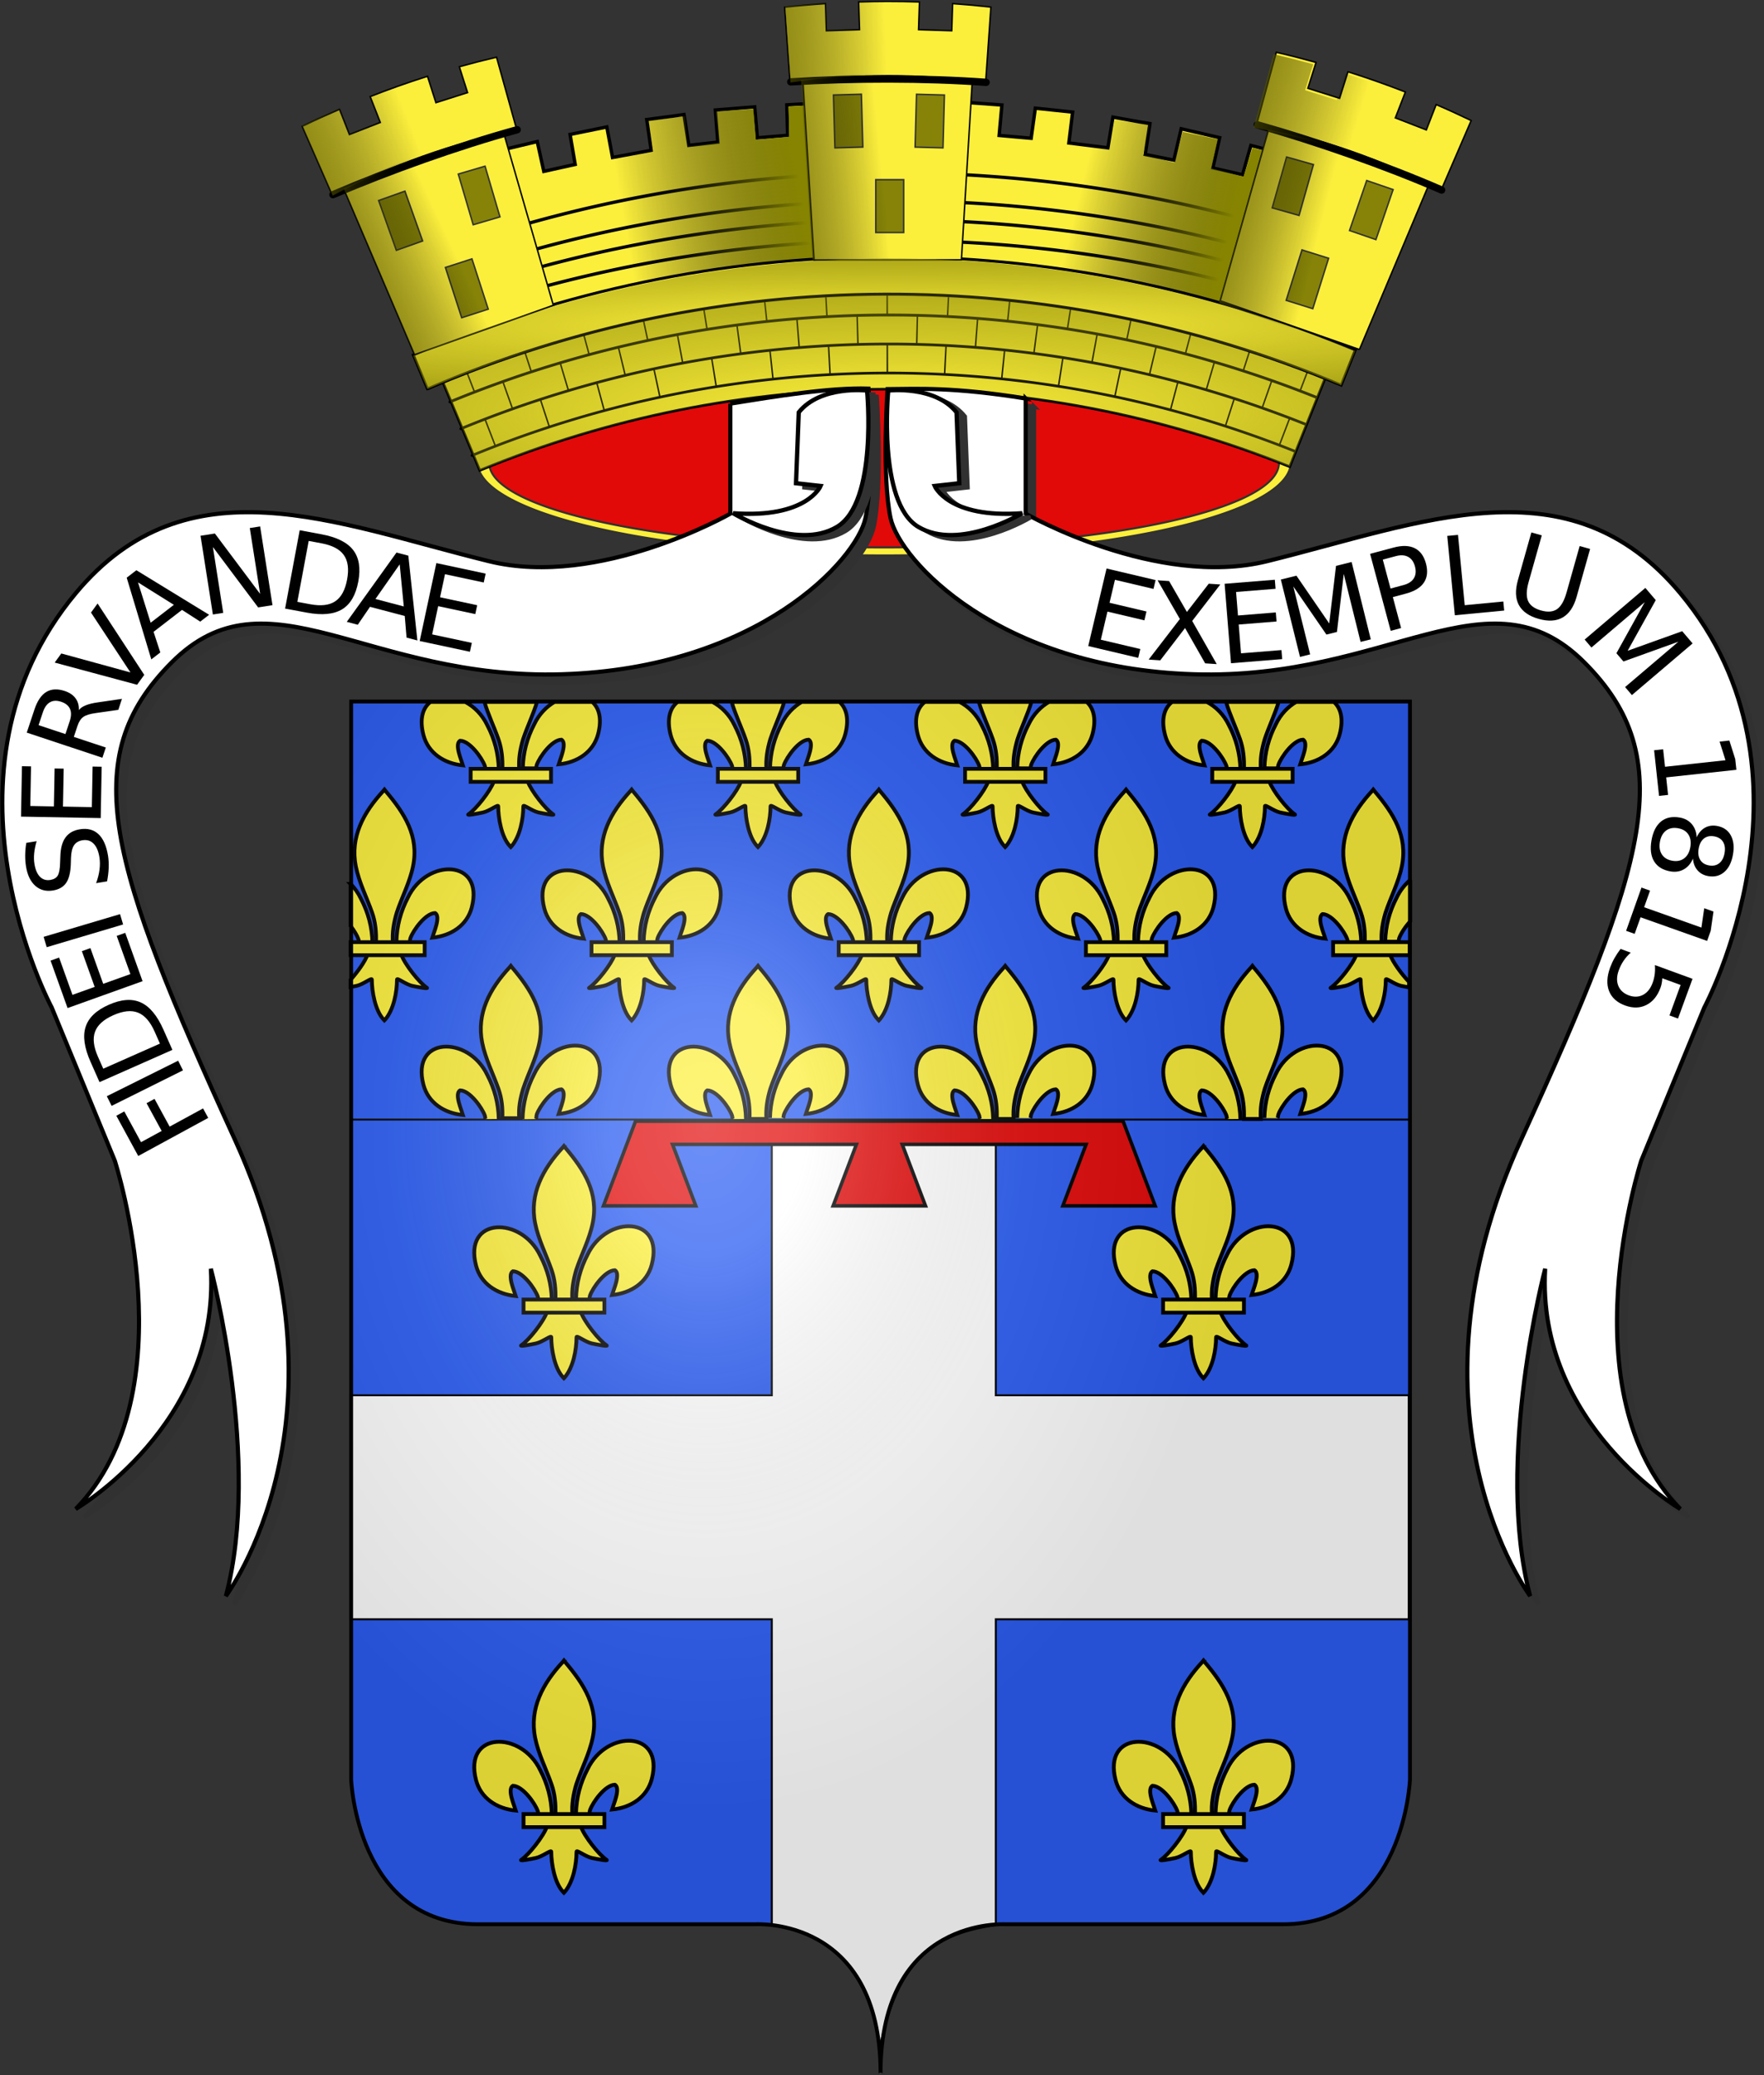 <?xml version="1.0" encoding="UTF-8" standalone="no"?>
<!-- Created with Inkscape (http://www.inkscape.org/) -->

<svg
   xmlns:dc="http://purl.org/dc/elements/1.1/"
   xmlns:cc="http://creativecommons.org/ns#"
   xmlns:rdf="http://www.w3.org/1999/02/22-rdf-syntax-ns#"
   xmlns:svg="http://www.w3.org/2000/svg"
   xmlns="http://www.w3.org/2000/svg"
   xmlns:xlink="http://www.w3.org/1999/xlink"
   version="1.1"
   width="848.49"
   height="998.238"
   viewBox="-300 -295 848.49 998.238"
   id="svg2">
  <rect x="-300" y="-295" width="848.49" height="998.238" fill="#333333" stroke="none"/>
  <title
     id="title2997">Blason de la ville d'Antibes Juan les Pins, Alpes Maritimes 06</title>
  <defs
     id="defs4">
    <radialGradient
       cx="-75"
       cy="-80"
       r="405"
       id="Gradient1"
       gradientUnits="userSpaceOnUse">
      <stop
         id="stop7"
         style="stop-color:#ffffff;stop-opacity:0.31"
         offset="0" />
      <stop
         id="stop9"
         style="stop-color:#ffffff;stop-opacity:0.25"
         offset="0.19" />
      <stop
         id="stop11"
         style="stop-color:#6b6b6b;stop-opacity:0.125"
         offset="0.6" />
      <stop
         id="stop13"
         style="stop-color:#000000;stop-opacity:0.125"
         offset="1" />
    </radialGradient>
    <radialGradient
       cx="-98.875"
       cy="-78.524"
       r="300.299"
       fx="-98.875"
       fy="-78.524"
       id="radialGradient3806"
       xlink:href="#Gradient1"
       gradientUnits="userSpaceOnUse"
       gradientTransform="matrix(0.851,0,0,1.102,0,-3.613)" />
    <linearGradient
       x1="-118.936"
       y1="-1947.525"
       x2="-16.937"
       y2="-1988.143"
       id="linearGradient4662-2"
       xlink:href="#linearGradient4009-4-7"
       gradientUnits="userSpaceOnUse"
       gradientTransform="matrix(0.452,0.363,-0.363,0.452,-571.021,422.378)" />
    <linearGradient
       id="linearGradient4009-4-7">
      <stop
         id="stop4011-4-5"
         style="stop-color:#868400;stop-opacity:1"
         offset="0" />
      <stop
         id="stop4013-6-1"
         style="stop-color:#000000;stop-opacity:0"
         offset="1" />
    </linearGradient>
    <linearGradient
       x1="-70.676"
       y1="-1859.362"
       x2="14.717"
       y2="-1898.811"
       id="linearGradient4660-8"
       xlink:href="#linearGradient4009-4-7"
       gradientUnits="userSpaceOnUse"
       gradientTransform="matrix(0.452,0.364,-0.364,0.452,-571.464,421.758)" />
    <linearGradient
       x1="-118.936"
       y1="-1947.525"
       x2="-16.937"
       y2="-1988.143"
       id="linearGradient4658-1"
       xlink:href="#linearGradient4009-4-7"
       gradientUnits="userSpaceOnUse"
       gradientTransform="matrix(0.547,0.193,-0.193,0.547,-415.809,576.483)" />
    <linearGradient
       x1="-70.676"
       y1="-1859.362"
       x2="14.717"
       y2="-1898.811"
       id="linearGradient4656-7"
       xlink:href="#linearGradient4009-4-7"
       gradientUnits="userSpaceOnUse"
       gradientTransform="matrix(0.547,0.192,-0.192,0.547,-414.906,577.118)" />
    <linearGradient
       x1="-118.936"
       y1="-1947.525"
       x2="-16.937"
       y2="-1988.143"
       id="linearGradient4650-3"
       xlink:href="#linearGradient4009-4-7"
       gradientUnits="userSpaceOnUse"
       gradientTransform="matrix(0.58,-9.7040625e-4,9.7040625e-4,0.58,-215.436,671.46)" />
    <linearGradient
       x1="-70.676"
       y1="-1859.362"
       x2="14.717"
       y2="-1898.811"
       id="linearGradient4648-6"
       xlink:href="#linearGradient4009-4-7"
       gradientUnits="userSpaceOnUse"
       gradientTransform="matrix(0.58,-9.7040625e-4,9.7040625e-4,0.58,-215.436,671.46)" />
    <radialGradient
       cx="301.497"
       cy="-1886.614"
       r="330.897"
       fx="301.497"
       fy="-1886.614"
       id="radialGradient4646-0"
       xlink:href="#linearGradient4183-9-8"
       gradientUnits="userSpaceOnUse"
       gradientTransform="matrix(1.489,-0.002,2.1106583e-4,0.123,-490.811,-174.751)" />
    <linearGradient
       id="linearGradient4183-9-8">
      <stop
         id="stop4185-76-3"
         style="stop-color:#868400;stop-opacity:0"
         offset="0" />
      <stop
         id="stop4187-8-9"
         style="stop-color:#868308;stop-opacity:1"
         offset="1" />
    </linearGradient>
    <linearGradient
       x1="234.614"
       y1="-1984.165"
       x2="115.063"
       y2="-1959.284"
       id="linearGradient4864-8"
       xlink:href="#linearGradient4009-5-7"
       gradientUnits="userSpaceOnUse"
       gradientTransform="matrix(0.584,0.021,-0.021,0.58,-253.17,687.688)" />
    <linearGradient
       id="linearGradient4009-5-7">
      <stop
         id="stop4011-1-9"
         style="stop-color:#868400;stop-opacity:1"
         offset="0" />
      <stop
         id="stop4013-9-3"
         style="stop-color:#000000;stop-opacity:0"
         offset="1" />
    </linearGradient>
    <radialGradient
       cx="306.798"
       cy="-1526.414"
       r="341.915"
       fx="306.798"
       fy="-1526.414"
       id="radialGradient4644-8"
       xlink:href="#linearGradient4183-3-4"
       gradientUnits="userSpaceOnUse"
       gradientTransform="matrix(1.168,-0.002,3.7806564e-4,0.226,-398.611,-27.918)" />
    <linearGradient
       id="linearGradient4183-3-4">
      <stop
         id="stop4185-7-5"
         style="stop-color:#868400;stop-opacity:0"
         offset="0" />
      <stop
         id="stop4187-0-5"
         style="stop-color:#868308;stop-opacity:1"
         offset="1" />
    </linearGradient>
    <linearGradient
       x1="228.69"
       y1="-1985.586"
       x2="123.214"
       y2="-1974.119"
       id="linearGradient4642-6"
       xlink:href="#linearGradient4009-5-7"
       gradientUnits="userSpaceOnUse"
       gradientTransform="matrix(0.545,0.198,-0.198,0.545,-423.834,593.994)" />
  </defs>
  <g
     transform="translate(123.549,336.966)"
     id="layer4">
    <path
       d="m 254.641,-294.497 0,518.618 c 0,0 -2.728,69.566 -61.022,69.566 -58.294,0 -133.54,0 -133.54,0 0,0 -60.078,-3.845 -60.08,71.663 C -0.002,289.841 -60.08,293.686 -60.08,293.686 c 0,0 -75.246,0 -133.54,0 -58.294,0 -61.022,-69.566 -61.022,-69.566 l 0,-518.618 c 169.761,0 339.522,0 509.283,0 z"
       id="path3008"
       style="fill:#e20909;stroke:#bababa;stroke-width:0.922" />
    <path
       d="m 254.641,-294.497 0,518.618 c 0,0 -2.728,69.566 -61.022,69.566 -58.294,0 -133.54,0 -133.54,0 0,0 -60.078,-3.845 -60.08,71.663 C -0.002,289.841 -60.08,293.686 -60.08,293.686 c 0,0 -75.246,0 -133.54,0 -58.294,0 -61.022,-69.566 -61.022,-69.566 l 0,-518.618 c 169.761,0 339.522,0 509.283,0 z"
       id="path3808"
       style="fill:#2b5df2;stroke:#bababa;stroke-width:0.922" />
  </g>
  <g
     transform="translate(123.549,336.966)"
     id="layer3"
     style="display:inline">
    <path
       d="m -254.404,-294.163 0,200.766 508.883,0 0,-200.766 z"
       id="path3033"
       style="fill:#2b5df2;stroke:#000000;stroke-width:0.927px;stroke-linecap:butt;stroke-linejoin:miter;stroke-opacity:1;display:inline" />
    <path
       d="m -232.861,-178.994 c 0.173,-7.534 2.037,-14.536 5.507,-21.172 9.085,-19.114 36.835,-18.657 30.718,4.72 -2.254,8.614 -9.912,13.677 -19.009,14.545 0.657,-2.27 4.268,-10.294 1.353,-11.864 -4.662,0.176 -10.451,8.233 -11.843,12.075 -0.201,0.552 -0.145,1.189 -0.369,1.732"
       id="path1876"
       style="fill:#fcef3c;fill-opacity:1;fill-rule:evenodd;stroke:#000000;stroke-width:1.824;stroke-linecap:butt;stroke-linejoin:miter;stroke-miterlimit:4;stroke-opacity:1;stroke-dasharray:none;display:inline" />
    <path
       d="m 45.094,88.25 0,20.25 c 1.771,2.238 3.155,4.67 3.75,6.312 0.201,0.552 0.151,1.176 0.375,1.719 l 6.375,-0.031 C 55.421,108.966 53.533,101.979 50.062,95.344 48.741,92.564 47.043,90.192 45.094,88.25 z"
       transform="translate(-300,-295)"
       id="path1902"
       style="fill:#fcef3c;fill-opacity:1;fill-rule:evenodd;stroke:#000000;stroke-width:1.824;stroke-linecap:butt;stroke-linejoin:miter;stroke-miterlimit:4;stroke-opacity:1;stroke-dasharray:none;display:inline" />
    <path
       d="m -239.177,-251.487 c -9.572,10.318 -15.998,22.248 -13.228,36.241 1.528,7.72 5.234,14.869 7.847,22.306 1.634,4.666 2.052,9.54 1.858,14.444 l 8.121,0 c -0.389,-4.94 0.463,-9.728 1.858,-14.444 2.49,-7.483 6.278,-14.581 7.847,-22.306 2.934,-14.444 -3.953,-25.337 -13.186,-36.195 l -0.564,-0.72 -0.553,0.674 z"
       id="path3734"
       style="fill:#fcef3c;fill-opacity:1;fill-rule:nonzero;stroke:#000000;stroke-width:1.824;stroke-linecap:butt;stroke-linejoin:miter;stroke-miterlimit:4;stroke-opacity:1;stroke-dasharray:none;display:inline" />
    <path
       d="m 53.25,122.219 c -1.168,3.274 -4.8,8.392 -8.156,12.094 l 0,3.5 c 1.072,-0.196 2.106,-0.363 2.875,-0.531 3.237,-0.71 7.442,-4.186 7.344,-2.969 -0.009,5.574 1.571,14.883 5.656,19.156 l 0.375,0.406 0.406,-0.406 c 4.083,-4.763 5.636,-13.146 5.656,-19.156 -0.099,-1.217 4.107,2.259 7.344,2.969 2.468,0.541 7.985,1.55 7.031,0.906 -3.677,-2.484 -10.615,-11.21 -12.312,-15.969 l -16.219,0 z"
       transform="translate(-300,-295)"
       id="path6395"
       style="fill:#fcef3c;fill-opacity:1;fill-rule:evenodd;stroke:#000000;stroke-width:1.824;stroke-linecap:butt;stroke-linejoin:miter;stroke-miterlimit:4;stroke-opacity:1;stroke-dasharray:none;display:inline" />
    <path
       d="m 45.094,116.25 0,6.281 35.625,0 0,-6.281 -35.625,0 z"
       transform="translate(-300,-295)"
       id="rect4623"
       style="fill:#fcef3c;fill-opacity:1;stroke:#000000;stroke-width:1.824;stroke-miterlimit:4;stroke-opacity:1;stroke-dasharray:none;display:inline" />
    <path
       d="m -113.957,-178.994 c 0.173,-7.534 2.037,-14.536 5.507,-21.172 9.085,-19.114 36.835,-18.657 30.718,4.72 -2.254,8.614 -9.912,13.677 -19.009,14.545 0.657,-2.27 4.268,-10.294 1.353,-11.864 -4.662,0.176 -10.451,8.233 -11.843,12.075 -0.201,0.552 -0.145,1.189 -0.369,1.732"
       id="path3757"
       style="fill:#fcef3c;fill-opacity:1;fill-rule:evenodd;stroke:#000000;stroke-width:1.824;stroke-linecap:butt;stroke-linejoin:miter;stroke-miterlimit:4;stroke-opacity:1;stroke-dasharray:none;display:inline" />
    <path
       d="m -125.513,-178.496 c -0.173,-7.534 -2.037,-14.536 -5.507,-21.172 -9.085,-19.114 -36.835,-18.657 -30.718,4.72 2.254,8.614 9.912,13.677 19.009,14.545 -0.657,-2.27 -4.268,-10.294 -1.353,-11.864 4.662,0.176 10.451,8.233 11.843,12.075 0.201,0.552 0.145,1.189 0.369,1.732"
       id="path3759"
       style="fill:#fcef3c;fill-opacity:1;fill-rule:evenodd;stroke:#000000;stroke-width:1.824;stroke-linecap:butt;stroke-linejoin:miter;stroke-miterlimit:4;stroke-opacity:1;stroke-dasharray:none;display:inline" />
    <path
       d="m -120.272,-251.487 c -9.572,10.318 -15.998,22.248 -13.228,36.241 1.528,7.72 5.234,14.869 7.847,22.306 1.634,4.666 2.052,9.54 1.858,14.444 l 8.121,0 c -0.389,-4.94 0.463,-9.728 1.858,-14.444 2.49,-7.483 6.278,-14.581 7.847,-22.306 2.934,-14.444 -3.953,-25.337 -13.186,-36.195 l -0.564,-0.72 -0.553,0.674 z"
       id="path3761"
       style="fill:#fcef3c;fill-opacity:1;fill-rule:nonzero;stroke:#000000;stroke-width:1.824;stroke-linecap:butt;stroke-linejoin:miter;stroke-miterlimit:4;stroke-opacity:1;stroke-dasharray:none;display:inline" />
    <path
       d="m -127.846,-172.777 c -1.698,4.758 -8.62,13.472 -12.297,15.956 -0.954,0.644 4.558,-0.371 7.026,-0.912 3.237,-0.71 7.444,-4.158 7.345,-2.941 -0.009,5.574 1.558,14.875 5.643,19.148 l 0.387,0.412 0.4,-0.412 c 4.083,-4.763 5.623,-13.138 5.643,-19.148 -0.099,-1.217 4.109,2.232 7.345,2.941 2.468,0.541 7.98,1.556 7.026,0.912 -3.677,-2.484 -10.595,-11.198 -12.293,-15.956 l -16.226,0 z"
       id="path3763"
       style="fill:#fcef3c;fill-opacity:1;fill-rule:evenodd;stroke:#000000;stroke-width:1.824;stroke-linecap:butt;stroke-linejoin:miter;stroke-miterlimit:4;stroke-opacity:1;stroke-dasharray:none;display:inline" />
    <rect
       width="38.656"
       height="6.263"
       x="-139.032"
       y="-178.738"
       id="rect3765"
       style="fill:#fcef3c;fill-opacity:1;stroke:#000000;stroke-width:1.824;stroke-miterlimit:4;stroke-opacity:1;stroke-dasharray:none;display:inline" />
    <path
       d="m 4.948,-178.994 c 0.173,-7.534 2.037,-14.536 5.507,-21.172 9.085,-19.114 36.835,-18.657 30.718,4.72 -2.254,8.614 -9.912,13.677 -19.009,14.545 0.657,-2.27 4.268,-10.294 1.353,-11.864 -4.662,0.176 -10.451,8.233 -11.843,12.075 -0.201,0.552 -0.145,1.189 -0.369,1.732"
       id="path3769"
       style="fill:#fcef3c;fill-opacity:1;fill-rule:evenodd;stroke:#000000;stroke-width:1.824;stroke-linecap:butt;stroke-linejoin:miter;stroke-miterlimit:4;stroke-opacity:1;stroke-dasharray:none;display:inline" />
    <path
       d="m -6.609,-178.496 c -0.173,-7.534 -2.037,-14.536 -5.507,-21.172 -9.085,-19.114 -36.835,-18.657 -30.718,4.72 2.254,8.614 9.912,13.677 19.009,14.545 -0.657,-2.27 -4.268,-10.294 -1.353,-11.864 4.662,0.176 10.451,8.233 11.843,12.075 0.201,0.552 0.145,1.189 0.369,1.732"
       id="path3771"
       style="fill:#fcef3c;fill-opacity:1;fill-rule:evenodd;stroke:#000000;stroke-width:1.824;stroke-linecap:butt;stroke-linejoin:miter;stroke-miterlimit:4;stroke-opacity:1;stroke-dasharray:none;display:inline" />
    <path
       d="m -1.367,-251.487 c -9.572,10.318 -15.998,22.248 -13.228,36.241 1.528,7.72 5.234,14.869 7.847,22.306 1.634,4.666 2.052,9.54 1.858,14.444 l 8.121,0 c -0.389,-4.94 0.463,-9.728 1.858,-14.444 2.49,-7.483 6.278,-14.581 7.847,-22.306 2.934,-14.444 -3.953,-25.337 -13.186,-36.195 l -0.564,-0.72 -0.553,0.674 z"
       id="path3773"
       style="fill:#fcef3c;fill-opacity:1;fill-rule:nonzero;stroke:#000000;stroke-width:1.824;stroke-linecap:butt;stroke-linejoin:miter;stroke-miterlimit:4;stroke-opacity:1;stroke-dasharray:none;display:inline" />
    <path
       d="m -8.941,-172.777 c -1.698,4.758 -8.62,13.472 -12.297,15.956 -0.954,0.644 4.558,-0.371 7.026,-0.912 3.237,-0.71 7.444,-4.158 7.345,-2.941 -0.009,5.574 1.558,14.875 5.643,19.148 l 0.387,0.412 0.4,-0.412 c 4.083,-4.763 5.623,-13.138 5.643,-19.148 -0.099,-1.217 4.109,2.232 7.345,2.941 2.468,0.541 7.98,1.556 7.026,0.912 -3.677,-2.484 -10.595,-11.198 -12.293,-15.956 l -16.226,0 z"
       id="path3775"
       style="fill:#fcef3c;fill-opacity:1;fill-rule:evenodd;stroke:#000000;stroke-width:1.824;stroke-linecap:butt;stroke-linejoin:miter;stroke-miterlimit:4;stroke-opacity:1;stroke-dasharray:none;display:inline" />
    <rect
       width="38.656"
       height="6.263"
       x="-20.127"
       y="-178.738"
       id="rect3777"
       style="fill:#fcef3c;fill-opacity:1;stroke:#000000;stroke-width:1.824;stroke-miterlimit:4;stroke-opacity:1;stroke-dasharray:none;display:inline" />
    <path
       d="m 123.852,-178.994 c 0.173,-7.534 2.037,-14.536 5.507,-21.172 9.085,-19.114 36.835,-18.657 30.718,4.72 -2.254,8.614 -9.912,13.677 -19.009,14.545 0.657,-2.27 4.268,-10.294 1.353,-11.864 -4.662,0.176 -10.451,8.233 -11.843,12.075 -0.201,0.552 -0.145,1.189 -0.369,1.732"
       id="path3781"
       style="fill:#fcef3c;fill-opacity:1;fill-rule:evenodd;stroke:#000000;stroke-width:1.824;stroke-linecap:butt;stroke-linejoin:miter;stroke-miterlimit:4;stroke-opacity:1;stroke-dasharray:none;display:inline" />
    <path
       d="m 112.296,-178.496 c -0.173,-7.534 -2.037,-14.536 -5.507,-21.172 -9.085,-19.114 -36.835,-18.657 -30.718,4.72 2.254,8.614 9.912,13.677 19.009,14.545 -0.657,-2.27 -4.268,-10.294 -1.353,-11.864 4.662,0.176 10.451,8.233 11.843,12.075 0.201,0.552 0.145,1.189 0.369,1.732"
       id="path3783"
       style="fill:#fcef3c;fill-opacity:1;fill-rule:evenodd;stroke:#000000;stroke-width:1.824;stroke-linecap:butt;stroke-linejoin:miter;stroke-miterlimit:4;stroke-opacity:1;stroke-dasharray:none;display:inline" />
    <path
       d="m 117.537,-251.487 c -9.572,10.318 -15.998,22.248 -13.228,36.241 1.528,7.72 5.234,14.869 7.847,22.306 1.634,4.666 2.052,9.54 1.858,14.444 l 8.121,0 c -0.389,-4.94 0.463,-9.728 1.858,-14.444 2.49,-7.483 6.278,-14.581 7.847,-22.306 2.934,-14.444 -3.953,-25.337 -13.186,-36.195 l -0.564,-0.72 -0.553,0.674 z"
       id="path3785"
       style="fill:#fcef3c;fill-opacity:1;fill-rule:nonzero;stroke:#000000;stroke-width:1.824;stroke-linecap:butt;stroke-linejoin:miter;stroke-miterlimit:4;stroke-opacity:1;stroke-dasharray:none;display:inline" />
    <path
       d="m 109.964,-172.777 c -1.698,4.758 -8.62,13.472 -12.297,15.956 -0.954,0.644 4.558,-0.371 7.026,-0.912 3.237,-0.71 7.444,-4.158 7.345,-2.941 -0.009,5.574 1.558,14.875 5.643,19.148 l 0.387,0.412 0.4,-0.412 c 4.083,-4.763 5.623,-13.138 5.643,-19.148 -0.099,-1.217 4.109,2.232 7.345,2.941 2.468,0.541 7.98,1.556 7.026,0.912 -3.677,-2.484 -10.595,-11.198 -12.293,-15.956 l -16.226,0 z"
       id="path3787"
       style="fill:#fcef3c;fill-opacity:1;fill-rule:evenodd;stroke:#000000;stroke-width:1.824;stroke-linecap:butt;stroke-linejoin:miter;stroke-miterlimit:4;stroke-opacity:1;stroke-dasharray:none;display:inline" />
    <rect
       width="38.656"
       height="6.263"
       x="98.777"
       y="-178.738"
       id="rect3789"
       style="fill:#fcef3c;fill-opacity:1;stroke:#000000;stroke-width:1.824;stroke-miterlimit:4;stroke-opacity:1;stroke-dasharray:none;display:inline" />
    <path
       d="m 231.2,-178.496 c -0.173,-7.534 -2.037,-14.536 -5.507,-21.172 -9.085,-19.114 -36.835,-18.657 -30.718,4.72 2.254,8.614 9.912,13.677 19.009,14.545 -0.657,-2.27 -4.268,-10.294 -1.353,-11.864 4.662,0.176 10.451,8.233 11.843,12.075 0.201,0.552 0.145,1.189 0.369,1.732"
       id="path3795"
       style="fill:#fcef3c;fill-opacity:1;fill-rule:evenodd;stroke:#000000;stroke-width:1.824;stroke-linecap:butt;stroke-linejoin:miter;stroke-miterlimit:4;stroke-opacity:1;stroke-dasharray:none;display:inline" />
    <path
       d="m 236.442,-251.487 c -9.572,10.318 -15.998,22.248 -13.228,36.241 1.528,7.72 5.234,14.869 7.847,22.306 1.634,4.666 2.052,9.54 1.858,14.444 l 8.121,0 c -0.389,-4.94 0.463,-9.728 1.858,-14.444 2.49,-7.483 6.278,-14.581 7.847,-22.306 2.934,-14.444 -3.953,-25.337 -13.186,-36.195 l -0.564,-0.72 -0.553,0.674 z"
       id="path3797"
       style="fill:#fcef3c;fill-opacity:1;fill-rule:nonzero;stroke:#000000;stroke-width:1.824;stroke-linecap:butt;stroke-linejoin:miter;stroke-miterlimit:4;stroke-opacity:1;stroke-dasharray:none;display:inline" />
    <path
       d="m 484.688,122.656 c -1.698,4.758 -8.636,13.454 -12.312,15.938 -0.954,0.644 4.563,-0.365 7.031,-0.906 3.237,-0.71 7.442,-4.155 7.344,-2.938 -0.009,5.574 1.571,14.883 5.656,19.156 l 0.375,0.406 0.406,-0.406 c 4.083,-4.763 5.636,-13.146 5.656,-19.156 -0.099,-1.217 4.107,2.228 7.344,2.938 1.006,0.22 2.471,0.516 3.844,0.75 l 0,-2.656 c -3.591,-3.719 -7.844,-9.534 -9.125,-13.125 l -16.219,0 z"
       transform="translate(-255.818,-295.419)"
       id="path3799"
       style="fill:#fcef3c;fill-opacity:1;fill-rule:evenodd;stroke:#000000;stroke-width:1.824;stroke-linecap:butt;stroke-linejoin:miter;stroke-miterlimit:4;stroke-opacity:1;stroke-dasharray:none;display:inline" />
    <path
       d="m 217.682,-178.738 36.863,0 0,6.263 -36.863,0 z"
       id="rect3801"
       style="fill:#fcef3c;fill-opacity:1;stroke:#000000;stroke-width:1.824;stroke-miterlimit:4;stroke-opacity:1;display:inline" />
    <path
       d="m -172.207,-93.57 c 0.173,-7.534 2.161,-15.154 5.631,-21.79 9.085,-19.114 36.835,-18.657 30.718,4.72 -2.254,8.614 -9.912,13.677 -19.009,14.545 0.657,-2.27 4.268,-10.294 1.353,-11.864 -4.662,0.176 -10.451,8.233 -11.843,12.075 -0.201,0.552 -0.145,1.683 -0.369,2.226"
       id="path4229"
       style="fill:#fcef3c;fill-opacity:1;fill-rule:evenodd;stroke:#000000;stroke-width:1.824;stroke-linecap:butt;stroke-linejoin:miter;stroke-miterlimit:4;stroke-opacity:1;stroke-dasharray:none;display:inline" />
    <path
       d="m -183.641,-93.69 c -0.173,-7.534 -2.037,-14.536 -5.507,-21.172 -9.085,-19.114 -36.835,-18.657 -30.718,4.72 2.254,8.614 9.912,13.677 19.009,14.545 -0.657,-2.27 -4.268,-10.294 -1.353,-11.864 4.662,0.176 10.451,8.233 11.843,12.075 0.201,0.552 0.145,1.189 0.369,1.732"
       id="path4231"
       style="fill:#fcef3c;fill-opacity:1;fill-rule:evenodd;stroke:#000000;stroke-width:1.824;stroke-linecap:butt;stroke-linejoin:miter;stroke-miterlimit:4;stroke-opacity:1;stroke-dasharray:none;display:inline" />
    <path
       d="m -178.399,-166.682 c -9.572,10.318 -15.998,22.248 -13.228,36.241 1.528,7.72 5.234,14.869 7.847,22.306 1.634,4.666 2.052,9.169 1.858,14.073 l 8.121,0 c -0.389,-4.94 0.463,-9.357 1.858,-14.073 2.49,-7.483 6.278,-14.581 7.847,-22.306 2.934,-14.444 -3.953,-25.337 -13.186,-36.195 l -0.564,-0.72 z"
       id="path4233"
       style="fill:#fcef3c;fill-opacity:1;fill-rule:nonzero;stroke:#000000;stroke-width:1.824;stroke-linecap:butt;stroke-linejoin:miter;stroke-miterlimit:4;stroke-opacity:1;stroke-dasharray:none;display:inline" />
    <path
       d="m -53.179,-94.188 c 0.173,-7.534 2.037,-14.536 5.507,-21.172 9.085,-19.114 36.835,-18.657 30.718,4.72 -2.254,8.614 -9.912,13.677 -19.009,14.545 0.657,-2.27 4.268,-10.294 1.353,-11.864 -4.662,0.176 -10.451,8.233 -11.843,12.075 -0.201,0.552 -0.145,1.189 -0.369,1.732"
       id="path4241"
       style="fill:#fcef3c;fill-opacity:1;fill-rule:evenodd;stroke:#000000;stroke-width:1.824;stroke-linecap:butt;stroke-linejoin:miter;stroke-miterlimit:4;stroke-opacity:1;stroke-dasharray:none;display:inline" />
    <path
       d="m -64.736,-93.69 c -0.173,-7.534 -2.037,-14.536 -5.507,-21.172 -9.085,-19.114 -36.835,-18.657 -30.718,4.72 2.254,8.614 9.912,13.677 19.009,14.545 -0.657,-2.27 -4.268,-10.294 -1.353,-11.864 4.662,0.176 10.451,8.233 11.843,12.075 0.201,0.552 0.145,1.189 0.369,1.732"
       id="path4243"
       style="fill:#fcef3c;fill-opacity:1;fill-rule:evenodd;stroke:#000000;stroke-width:1.824;stroke-linecap:butt;stroke-linejoin:miter;stroke-miterlimit:4;stroke-opacity:1;stroke-dasharray:none;display:inline" />
    <path
       d="m -59.495,-166.682 c -9.572,10.318 -15.998,22.248 -13.228,36.241 1.528,7.72 5.234,14.869 7.847,22.306 1.634,4.666 2.052,9.54 1.858,14.444 l 8.121,0 c -0.389,-4.94 0.463,-9.728 1.858,-14.444 2.49,-7.483 6.278,-14.581 7.847,-22.306 2.934,-14.444 -3.953,-25.337 -13.186,-36.195 l -0.564,-0.72 -0.553,0.674 z"
       id="path4245"
       style="fill:#fcef3c;fill-opacity:1;fill-rule:nonzero;stroke:#000000;stroke-width:1.824;stroke-linecap:butt;stroke-linejoin:miter;stroke-miterlimit:4;stroke-opacity:1;stroke-dasharray:none;display:inline" />
    <path
       d="m 65.725,-94.188 c 0.173,-7.534 2.037,-14.536 5.507,-21.172 9.085,-19.114 36.835,-18.657 30.718,4.72 -2.254,8.614 -9.912,13.677 -19.009,14.545 0.657,-2.27 4.268,-10.294 1.353,-11.864 -4.662,0.176 -10.451,8.233 -11.843,12.075 -0.201,0.552 -0.145,1.189 -0.369,1.732"
       id="path4253"
       style="fill:#fcef3c;fill-opacity:1;fill-rule:evenodd;stroke:#000000;stroke-width:1.824;stroke-linecap:butt;stroke-linejoin:miter;stroke-miterlimit:4;stroke-opacity:1;stroke-dasharray:none;display:inline" />
    <path
       d="m 54.169,-93.69 c -0.173,-7.534 -2.037,-14.536 -5.507,-21.172 -9.085,-19.114 -36.835,-18.657 -30.718,4.72 2.254,8.614 9.912,13.677 19.009,14.545 -0.657,-2.27 -4.268,-10.294 -1.353,-11.864 4.662,0.176 10.451,8.233 11.843,12.075 0.201,0.552 0.145,1.189 0.369,1.732"
       id="path4255"
       style="fill:#fcef3c;fill-opacity:1;fill-rule:evenodd;stroke:#000000;stroke-width:1.824;stroke-linecap:butt;stroke-linejoin:miter;stroke-miterlimit:4;stroke-opacity:1;stroke-dasharray:none;display:inline" />
    <path
       d="m 59.41,-166.682 c -9.572,10.318 -15.998,22.248 -13.228,36.241 1.528,7.72 5.234,14.869 7.847,22.306 1.634,4.666 2.052,9.54 1.858,14.444 l 8.121,0 c -0.389,-4.94 0.463,-9.728 1.858,-14.444 2.49,-7.483 6.278,-14.581 7.847,-22.306 2.934,-14.444 -3.953,-25.337 -13.186,-36.195 l -0.564,-0.72 -0.553,0.674 z"
       id="path4257"
       style="fill:#fcef3c;fill-opacity:1;fill-rule:nonzero;stroke:#000000;stroke-width:1.824;stroke-linecap:butt;stroke-linejoin:miter;stroke-miterlimit:4;stroke-opacity:1;stroke-dasharray:none;display:inline" />
    <path
       d="m 184.63,-94.188 c 0.173,-7.534 2.037,-14.536 5.507,-21.172 9.085,-19.114 36.835,-18.657 30.718,4.72 -2.254,8.614 -9.912,13.677 -19.009,14.545 0.657,-2.27 4.268,-10.294 1.353,-11.864 -4.662,0.176 -10.451,8.233 -11.843,12.075 -0.201,0.552 -0.145,1.189 -0.369,1.732"
       id="path4265"
       style="fill:#fcef3c;fill-opacity:1;fill-rule:evenodd;stroke:#000000;stroke-width:1.824;stroke-linecap:butt;stroke-linejoin:miter;stroke-miterlimit:4;stroke-opacity:1;stroke-dasharray:none;display:inline" />
    <path
       d="m 173.073,-93.69 c -0.173,-7.534 -2.037,-14.536 -5.507,-21.172 -9.085,-19.114 -36.835,-18.657 -30.718,4.72 2.254,8.614 9.912,13.677 19.009,14.545 -0.657,-2.27 -4.268,-10.294 -1.353,-11.864 4.662,0.176 10.451,8.233 11.843,12.075 0.201,0.552 0.145,1.189 0.369,1.732"
       id="path4267"
       style="fill:#fcef3c;fill-opacity:1;fill-rule:evenodd;stroke:#000000;stroke-width:1.824;stroke-linecap:butt;stroke-linejoin:miter;stroke-miterlimit:4;stroke-opacity:1;stroke-dasharray:none;display:inline" />
    <path
       d="m 178.314,-166.682 c -9.572,10.318 -15.998,22.248 -13.228,36.241 1.528,7.72 5.234,14.869 7.847,22.306 1.634,4.666 2.052,9.54 1.858,14.444 l 8.121,0 c -0.389,-4.94 0.463,-9.728 1.858,-14.444 2.49,-7.483 6.278,-14.581 7.847,-22.306 2.934,-14.444 -3.953,-25.337 -13.186,-36.195 l -0.564,-0.72 -0.553,0.674 z"
       id="path4269"
       style="fill:#fcef3c;fill-opacity:1;fill-rule:nonzero;stroke:#000000;stroke-width:1.824;stroke-linecap:butt;stroke-linejoin:miter;stroke-miterlimit:4;stroke-opacity:1;stroke-dasharray:none;display:inline" />
    <path
       d="m -156.794,-294.316 c -3.893,2.272 -7.455,5.855 -9.781,10.75 -3.47,6.636 -5.327,13.654 -5.5,21.188 l 6.344,0.031 c 0.224,-0.543 0.174,-1.167 0.375,-1.719 1.392,-3.842 7.182,-11.918 11.844,-12.094 2.915,1.57 -0.687,9.605 -1.344,11.875 9.097,-0.868 16.746,-5.948 19,-14.562 1.954,-7.469 0.434,-12.57 -2.812,-15.469 l -18.125,0 z"
       id="path4303"
       style="fill:#fcef3c;fill-opacity:1;fill-rule:evenodd;stroke:#000000;stroke-width:1.824;stroke-linecap:butt;stroke-linejoin:miter;stroke-miterlimit:4;stroke-opacity:1;stroke-dasharray:none;display:inline" />
    <path
       d="m -216.481,-294.316 c -3.64,2.794 -5.442,8.069 -3.375,15.969 2.254,8.614 9.903,13.694 19,14.562 -0.657,-2.27 -4.259,-10.305 -1.344,-11.875 4.662,0.176 10.452,8.22 11.844,12.062 0.201,0.552 0.119,1.207 0.344,1.75 l 6.375,-0.031 c -0.173,-7.534 -2.03,-14.552 -5.5,-21.188 -2.5,-5.259 -6.424,-9.024 -10.656,-11.25 l -16.688,0 z"
       id="path4305"
       style="fill:#fcef3c;fill-opacity:1;fill-rule:evenodd;stroke:#000000;stroke-width:1.824;stroke-linecap:butt;stroke-linejoin:miter;stroke-miterlimit:4;stroke-opacity:1;stroke-dasharray:none;display:inline" />
    <path
       d="m -190.544,-294.316 c 1.812,6.113 4.63,11.936 6.75,17.969 1.634,4.666 2.068,9.565 1.875,14.469 l 8.125,0 c -0.389,-4.94 0.448,-9.753 1.844,-14.469 2.019,-6.069 4.868,-11.866 6.719,-17.969 l -25.312,0 z"
       id="path4307"
       style="fill:#fcef3c;fill-opacity:1;fill-rule:nonzero;stroke:#000000;stroke-width:1.824;stroke-linecap:butt;stroke-linejoin:miter;stroke-miterlimit:4;stroke-opacity:1;stroke-dasharray:none;display:inline" />
    <path
       d="m -185.973,-256.169 c -1.698,4.758 -8.62,13.472 -12.297,15.956 -0.954,0.644 4.558,-0.371 7.026,-0.912 3.237,-0.71 7.444,-4.158 7.345,-2.941 -0.009,5.574 1.558,14.875 5.643,19.148 l 0.387,0.412 0.4,-0.412 c 4.083,-4.763 5.623,-13.138 5.643,-19.148 -0.099,-1.217 4.109,2.232 7.345,2.941 2.468,0.541 7.98,1.556 7.026,0.912 -3.677,-2.484 -10.595,-11.198 -12.293,-15.956 l -16.226,0 z"
       id="path4309"
       style="fill:#fcef3c;fill-opacity:1;fill-rule:evenodd;stroke:#000000;stroke-width:1.824;stroke-linecap:butt;stroke-linejoin:miter;stroke-miterlimit:4;stroke-opacity:1;stroke-dasharray:none;display:inline" />
    <rect
       width="38.656"
       height="6.263"
       x="-197.159"
       y="-262.13"
       id="rect4311"
       style="fill:#fcef3c;fill-opacity:1;stroke:#000000;stroke-width:1.824;stroke-miterlimit:4;stroke-opacity:1;stroke-dasharray:none;display:inline" />
    <path
       d="m -37.887,-294.316 c -3.893,2.272 -7.455,5.855 -9.781,10.75 -3.47,6.636 -5.327,13.654 -5.5,21.188 l 6.344,0.031 c 0.224,-0.543 0.174,-1.167 0.375,-1.719 1.392,-3.842 7.182,-11.918 11.844,-12.094 2.915,1.57 -0.687,9.605 -1.344,11.875 9.097,-0.868 16.746,-5.948 19,-14.562 1.954,-7.469 0.434,-12.57 -2.812,-15.469 l -18.125,0 z"
       id="path4315"
       style="fill:#fcef3c;fill-opacity:1;fill-rule:evenodd;stroke:#000000;stroke-width:1.824;stroke-linecap:butt;stroke-linejoin:miter;stroke-miterlimit:4;stroke-opacity:1;stroke-dasharray:none;display:inline" />
    <path
       d="m -97.575,-294.316 c -3.64,2.794 -5.442,8.069 -3.375,15.969 2.254,8.614 9.903,13.694 19,14.562 -0.657,-2.27 -4.259,-10.305 -1.344,-11.875 4.662,0.176 10.452,8.22 11.844,12.062 0.201,0.552 0.119,1.207 0.344,1.75 l 6.375,-0.031 c -0.173,-7.534 -2.03,-14.552 -5.5,-21.188 -2.5,-5.259 -6.424,-9.024 -10.656,-11.25 l -16.688,0 z"
       id="path4317"
       style="fill:#fcef3c;fill-opacity:1;fill-rule:evenodd;stroke:#000000;stroke-width:1.824;stroke-linecap:butt;stroke-linejoin:miter;stroke-miterlimit:4;stroke-opacity:1;stroke-dasharray:none;display:inline" />
    <path
       d="m -71.637,-294.316 c 1.812,6.113 4.63,11.936 6.75,17.969 1.634,4.666 2.068,9.565 1.875,14.469 l 8.125,0 c -0.389,-4.94 0.448,-9.753 1.844,-14.469 2.019,-6.069 4.868,-11.866 6.719,-17.969 l -25.312,0 z"
       id="path4319"
       style="fill:#fcef3c;fill-opacity:1;fill-rule:nonzero;stroke:#000000;stroke-width:1.824;stroke-linecap:butt;stroke-linejoin:miter;stroke-miterlimit:4;stroke-opacity:1;stroke-dasharray:none;display:inline" />
    <path
       d="m -67.068,-256.169 c -1.698,4.758 -8.62,13.472 -12.297,15.956 -0.954,0.644 4.558,-0.371 7.026,-0.912 3.237,-0.71 7.444,-4.158 7.345,-2.941 -0.009,5.574 1.558,14.875 5.643,19.148 l 0.387,0.412 0.4,-0.412 c 4.083,-4.763 5.623,-13.138 5.643,-19.148 -0.099,-1.217 4.109,2.232 7.345,2.941 2.468,0.541 7.98,1.556 7.026,0.912 -3.677,-2.484 -10.595,-11.198 -12.293,-15.956 l -16.226,0 z"
       id="path4321"
       style="fill:#fcef3c;fill-opacity:1;fill-rule:evenodd;stroke:#000000;stroke-width:1.824;stroke-linecap:butt;stroke-linejoin:miter;stroke-miterlimit:4;stroke-opacity:1;stroke-dasharray:none;display:inline" />
    <rect
       width="38.656"
       height="6.263"
       x="-78.255"
       y="-262.13"
       id="rect4323"
       style="fill:#fcef3c;fill-opacity:1;stroke:#000000;stroke-width:1.824;stroke-miterlimit:4;stroke-opacity:1;stroke-dasharray:none;display:inline" />
    <path
       d="m 81.019,-294.316 c -3.894,2.272 -7.454,5.853 -9.781,10.75 -3.47,6.636 -5.327,13.654 -5.5,21.188 l 6.344,0.031 c 0.224,-0.543 0.174,-1.167 0.375,-1.719 1.392,-3.842 7.182,-11.918 11.844,-12.094 2.915,1.57 -0.687,9.605 -1.344,11.875 9.097,-0.868 16.746,-5.948 19,-14.562 1.954,-7.469 0.434,-12.57 -2.812,-15.469 l -18.125,0 z"
       id="path4327"
       style="fill:#fcef3c;fill-opacity:1;fill-rule:evenodd;stroke:#000000;stroke-width:1.824;stroke-linecap:butt;stroke-linejoin:miter;stroke-miterlimit:4;stroke-opacity:1;stroke-dasharray:none;display:inline" />
    <path
       d="m 21.331,-294.316 c -3.64,2.794 -5.442,8.069 -3.375,15.969 2.254,8.614 9.903,13.694 19,14.562 -0.657,-2.27 -4.259,-10.305 -1.344,-11.875 4.662,0.176 10.452,8.22 11.844,12.062 0.201,0.552 0.119,1.207 0.344,1.75 l 6.375,-0.031 c -0.173,-7.534 -2.03,-14.552 -5.5,-21.188 -2.5,-5.259 -6.424,-9.024 -10.656,-11.25 l -16.688,0 z"
       id="path4329"
       style="fill:#fcef3c;fill-opacity:1;fill-rule:evenodd;stroke:#000000;stroke-width:1.824;stroke-linecap:butt;stroke-linejoin:miter;stroke-miterlimit:4;stroke-opacity:1;stroke-dasharray:none;display:inline" />
    <path
       d="m 47.269,-294.316 c 1.812,6.113 4.63,11.936 6.75,17.969 1.634,4.666 2.068,9.565 1.875,14.469 l 8.125,0 c -0.389,-4.94 0.448,-9.753 1.844,-14.469 2.019,-6.069 4.868,-11.866 6.719,-17.969 l -25.312,0 z"
       id="path4331"
       style="fill:#fcef3c;fill-opacity:1;fill-rule:nonzero;stroke:#000000;stroke-width:1.824;stroke-linecap:butt;stroke-linejoin:miter;stroke-miterlimit:4;stroke-opacity:1;stroke-dasharray:none;display:inline" />
    <path
       d="m 51.836,-256.169 c -1.698,4.758 -8.62,13.472 -12.297,15.956 -0.954,0.644 4.558,-0.371 7.026,-0.912 3.237,-0.71 7.444,-4.158 7.345,-2.941 -0.009,5.574 1.558,14.875 5.643,19.148 l 0.387,0.412 0.4,-0.412 c 4.083,-4.763 5.623,-13.138 5.643,-19.148 -0.099,-1.217 4.109,2.232 7.345,2.941 2.468,0.541 7.98,1.556 7.026,0.912 -3.677,-2.484 -10.595,-11.198 -12.293,-15.956 l -16.226,0 z"
       id="path4333"
       style="fill:#fcef3c;fill-opacity:1;fill-rule:evenodd;stroke:#000000;stroke-width:1.824;stroke-linecap:butt;stroke-linejoin:miter;stroke-miterlimit:4;stroke-opacity:1;stroke-dasharray:none;display:inline" />
    <rect
       width="38.656"
       height="6.263"
       x="40.65"
       y="-262.13"
       id="rect4335"
       style="fill:#fcef3c;fill-opacity:1;stroke:#000000;stroke-width:1.824;stroke-miterlimit:4;stroke-opacity:1;stroke-dasharray:none;display:inline" />
    <path
       d="m 199.925,-294.316 c -3.894,2.272 -7.454,5.853 -9.781,10.75 -3.47,6.636 -5.327,13.654 -5.5,21.188 l 6.344,0.031 c 0.224,-0.543 0.174,-1.167 0.375,-1.719 1.392,-3.842 7.182,-11.918 11.844,-12.094 2.915,1.57 -0.718,9.605 -1.375,11.875 9.097,-0.868 16.777,-5.948 19.031,-14.562 1.954,-7.469 0.434,-12.57 -2.812,-15.469 l -18.125,0 z"
       id="path4339"
       style="fill:#fcef3c;fill-opacity:1;fill-rule:evenodd;stroke:#000000;stroke-width:1.824;stroke-linecap:butt;stroke-linejoin:miter;stroke-miterlimit:4;stroke-opacity:1;stroke-dasharray:none;display:inline" />
    <path
       d="m 140.238,-294.316 c -3.64,2.794 -5.442,8.069 -3.375,15.969 2.254,8.614 9.903,13.694 19,14.562 -0.657,-2.27 -4.259,-10.305 -1.344,-11.875 4.662,0.176 10.42,8.22 11.812,12.062 0.201,0.552 0.151,1.207 0.375,1.75 l 6.375,-0.031 c -0.173,-7.534 -2.03,-14.552 -5.5,-21.188 -2.5,-5.259 -6.424,-9.024 -10.656,-11.25 l -16.688,0 z"
       id="path4341"
       style="fill:#fcef3c;fill-opacity:1;fill-rule:evenodd;stroke:#000000;stroke-width:1.824;stroke-linecap:butt;stroke-linejoin:miter;stroke-miterlimit:4;stroke-opacity:1;stroke-dasharray:none;display:inline" />
    <path
       d="m 166.175,-294.316 c 1.812,6.113 4.63,11.936 6.75,17.969 1.634,4.666 2.068,9.565 1.875,14.469 l 8.125,0 c -0.389,-4.94 0.448,-9.753 1.844,-14.469 2.019,-6.069 4.868,-11.866 6.719,-17.969 l -25.312,0 z"
       id="path4343"
       style="fill:#fcef3c;fill-opacity:1;fill-rule:nonzero;stroke:#000000;stroke-width:1.824;stroke-linecap:butt;stroke-linejoin:miter;stroke-miterlimit:4;stroke-opacity:1;stroke-dasharray:none;display:inline" />
    <path
       d="m 170.741,-256.169 c -1.698,4.758 -8.62,13.472 -12.297,15.956 -0.954,0.644 4.558,-0.371 7.026,-0.912 3.237,-0.71 7.444,-4.158 7.345,-2.941 -0.009,5.574 1.558,14.875 5.643,19.148 l 0.387,0.412 0.4,-0.412 c 4.083,-4.763 5.623,-13.138 5.643,-19.148 -0.099,-1.217 4.109,2.232 7.345,2.941 2.468,0.541 7.98,1.556 7.026,0.912 -3.677,-2.484 -10.595,-11.198 -12.293,-15.956 l -16.226,0 z"
       id="path4345"
       style="fill:#fcef3c;fill-opacity:1;fill-rule:evenodd;stroke:#000000;stroke-width:1.824;stroke-linecap:butt;stroke-linejoin:miter;stroke-miterlimit:4;stroke-opacity:1;stroke-dasharray:none;display:inline" />
    <rect
       width="38.656"
       height="6.263"
       x="159.555"
       y="-262.13"
       id="rect4347"
       style="fill:#fcef3c;fill-opacity:1;stroke:#000000;stroke-width:1.824;stroke-miterlimit:4;stroke-opacity:1;stroke-dasharray:none;display:inline" />
    <g
       transform="translate(-345.926,-480.462)"
       id="layer1-0"
       style="display:inline" />
    <g
       transform="matrix(1.006,0,0,1.006,-335.577,-125.059)"
       id="g4366"
       style="display:inline">
      <path
         d="m 187.952,117.267 c 0.173,-7.534 2.037,-14.536 5.507,-21.172 9.085,-19.114 36.835,-18.657 30.718,4.72 -2.254,8.614 -9.912,13.677 -19.009,14.545 0.657,-2.27 4.268,-10.294 1.353,-11.864 -4.662,0.176 -10.451,8.233 -11.843,12.075 -0.201,0.552 -0.145,1.189 -0.369,1.732"
         id="path4368"
         style="fill:#fcef3c;fill-opacity:1;fill-rule:evenodd;stroke:#000000;stroke-width:1.824;stroke-linecap:butt;stroke-linejoin:miter;stroke-miterlimit:4;stroke-opacity:1;stroke-dasharray:none;display:inline" />
      <path
         d="m 176.395,117.765 c -0.173,-7.534 -2.037,-14.536 -5.507,-21.172 -9.085,-19.114 -36.835,-18.657 -30.718,4.72 2.254,8.614 9.912,13.677 19.009,14.545 -0.657,-2.27 -4.268,-10.294 -1.353,-11.864 4.662,0.176 10.451,8.233 11.843,12.075 0.201,0.552 0.145,1.189 0.369,1.732"
         id="path4370"
         style="fill:#fcef3c;fill-opacity:1;fill-rule:evenodd;stroke:#000000;stroke-width:1.824;stroke-linecap:butt;stroke-linejoin:miter;stroke-miterlimit:4;stroke-opacity:1;stroke-dasharray:none" />
      <path
         d="m 181.636,44.774 c -9.572,10.318 -15.998,22.248 -13.228,36.241 1.528,7.72 5.234,14.869 7.847,22.306 1.634,4.666 2.052,9.54 1.858,14.444 l 8.121,0 c -0.389,-4.94 0.463,-9.728 1.858,-14.444 2.49,-7.483 6.278,-14.581 7.847,-22.306 2.934,-14.444 -3.953,-25.337 -13.186,-36.195 l -0.564,-0.72 -0.553,0.674 z"
         id="path4372"
         style="fill:#fcef3c;fill-opacity:1;fill-rule:nonzero;stroke:#000000;stroke-width:1.824;stroke-linecap:butt;stroke-linejoin:miter;stroke-miterlimit:4;stroke-opacity:1;stroke-dasharray:none" />
      <path
         d="m 174.063,123.484 c -1.698,4.758 -8.62,13.472 -12.297,15.956 -0.954,0.644 4.558,-0.371 7.026,-0.912 3.237,-0.71 7.444,-4.158 7.345,-2.941 -0.009,5.574 1.558,14.875 5.643,19.148 l 0.387,0.412 0.4,-0.412 c 4.083,-4.763 5.623,-13.138 5.643,-19.148 -0.099,-1.217 4.109,2.232 7.345,2.941 2.468,0.541 7.98,1.556 7.026,0.912 -3.677,-2.484 -10.595,-11.198 -12.293,-15.956 l -16.226,0 z"
         id="path4374"
         style="fill:#fcef3c;fill-opacity:1;fill-rule:evenodd;stroke:#000000;stroke-width:1.824;stroke-linecap:butt;stroke-linejoin:miter;stroke-miterlimit:4;stroke-opacity:1;stroke-dasharray:none" />
      <rect
         width="38.656"
         height="6.263"
         x="162.876"
         y="117.523"
         id="rect4376"
         style="fill:#fcef3c;fill-opacity:1;stroke:#000000;stroke-width:1.824;stroke-miterlimit:4;stroke-opacity:1;stroke-dasharray:none" />
    </g>
    <path
       d="m 247.688,201.789 0,132.43 -202.778,0 0,107.75 202.778,0 0,147.08 c 32.692,4.866 47.075,27.169 52.151,58.336 9.412,-47.223 31.929,-54.534 55.599,-58.336 l 0,-147.08 198.665,0 0,-107.75 -198.665,0 0,-132.43 z"
       transform="translate(-300,-295)"
       id="path3359"
       style="fill:#ffffff;stroke:#000000;stroke-width:0.961px;stroke-linecap:butt;stroke-linejoin:miter;stroke-opacity:1" />
    <g
       transform="matrix(1.006,0,0,1.006,-27.95,-125.059)"
       id="g3094"
       style="display:inline">
      <path
         d="m 187.952,117.267 c 0.173,-7.534 2.037,-14.536 5.507,-21.172 9.085,-19.114 36.835,-18.657 30.718,4.72 -2.254,8.614 -9.912,13.677 -19.009,14.545 0.657,-2.27 4.268,-10.294 1.353,-11.864 -4.662,0.176 -10.451,8.233 -11.843,12.075 -0.201,0.552 -0.145,1.189 -0.369,1.732"
         id="path3096"
         style="fill:#fcef3c;fill-opacity:1;fill-rule:evenodd;stroke:#000000;stroke-width:1.824;stroke-linecap:butt;stroke-linejoin:miter;stroke-miterlimit:4;stroke-opacity:1;stroke-dasharray:none;display:inline" />
      <path
         d="m 176.395,117.765 c -0.173,-7.534 -2.037,-14.536 -5.507,-21.172 -9.085,-19.114 -36.835,-18.657 -30.718,4.72 2.254,8.614 9.912,13.677 19.009,14.545 -0.657,-2.27 -4.268,-10.294 -1.353,-11.864 4.662,0.176 10.451,8.233 11.843,12.075 0.201,0.552 0.145,1.189 0.369,1.732"
         id="path3098"
         style="fill:#fcef3c;fill-opacity:1;fill-rule:evenodd;stroke:#000000;stroke-width:1.824;stroke-linecap:butt;stroke-linejoin:miter;stroke-miterlimit:4;stroke-opacity:1;stroke-dasharray:none" />
      <path
         d="m 181.636,44.774 c -9.572,10.318 -15.998,22.248 -13.228,36.241 1.528,7.72 5.234,14.869 7.847,22.306 1.634,4.666 2.052,9.54 1.858,14.444 l 8.121,0 c -0.389,-4.94 0.463,-9.728 1.858,-14.444 2.49,-7.483 6.278,-14.581 7.847,-22.306 2.934,-14.444 -3.953,-25.337 -13.186,-36.195 l -0.564,-0.72 -0.553,0.674 z"
         id="path3100"
         style="fill:#fcef3c;fill-opacity:1;fill-rule:nonzero;stroke:#000000;stroke-width:1.824;stroke-linecap:butt;stroke-linejoin:miter;stroke-miterlimit:4;stroke-opacity:1;stroke-dasharray:none" />
      <path
         d="m 174.063,123.484 c -1.698,4.758 -8.62,13.472 -12.297,15.956 -0.954,0.644 4.558,-0.371 7.026,-0.912 3.237,-0.71 7.444,-4.158 7.345,-2.941 -0.009,5.574 1.558,14.875 5.643,19.148 l 0.387,0.412 0.4,-0.412 c 4.083,-4.763 5.623,-13.138 5.643,-19.148 -0.099,-1.217 4.109,2.232 7.345,2.941 2.468,0.541 7.98,1.556 7.026,0.912 -3.677,-2.484 -10.595,-11.198 -12.293,-15.956 l -16.226,0 z"
         id="path3102"
         style="fill:#fcef3c;fill-opacity:1;fill-rule:evenodd;stroke:#000000;stroke-width:1.824;stroke-linecap:butt;stroke-linejoin:miter;stroke-miterlimit:4;stroke-opacity:1;stroke-dasharray:none" />
      <rect
         width="38.656"
         height="6.263"
         x="162.876"
         y="117.523"
         id="rect3104"
         style="fill:#fcef3c;fill-opacity:1;stroke:#000000;stroke-width:1.824;stroke-miterlimit:4;stroke-opacity:1;stroke-dasharray:none" />
    </g>
    <g
       transform="matrix(1.006,0,0,1.006,-335.577,122.441)"
       id="g3106"
       style="display:inline">
      <path
         d="m 187.952,117.267 c 0.173,-7.534 2.037,-14.536 5.507,-21.172 9.085,-19.114 36.835,-18.657 30.718,4.72 -2.254,8.614 -9.912,13.677 -19.009,14.545 0.657,-2.27 4.268,-10.294 1.353,-11.864 -4.662,0.176 -10.451,8.233 -11.843,12.075 -0.201,0.552 -0.145,1.189 -0.369,1.732"
         id="path3108"
         style="fill:#fcef3c;fill-opacity:1;fill-rule:evenodd;stroke:#000000;stroke-width:1.824;stroke-linecap:butt;stroke-linejoin:miter;stroke-miterlimit:4;stroke-opacity:1;stroke-dasharray:none;display:inline" />
      <path
         d="m 176.395,117.765 c -0.173,-7.534 -2.037,-14.536 -5.507,-21.172 -9.085,-19.114 -36.835,-18.657 -30.718,4.72 2.254,8.614 9.912,13.677 19.009,14.545 -0.657,-2.27 -4.268,-10.294 -1.353,-11.864 4.662,0.176 10.451,8.233 11.843,12.075 0.201,0.552 0.145,1.189 0.369,1.732"
         id="path3110"
         style="fill:#fcef3c;fill-opacity:1;fill-rule:evenodd;stroke:#000000;stroke-width:1.824;stroke-linecap:butt;stroke-linejoin:miter;stroke-miterlimit:4;stroke-opacity:1;stroke-dasharray:none" />
      <path
         d="m 181.636,44.774 c -9.572,10.318 -15.998,22.248 -13.228,36.241 1.528,7.72 5.234,14.869 7.847,22.306 1.634,4.666 2.052,9.54 1.858,14.444 l 8.121,0 c -0.389,-4.94 0.463,-9.728 1.858,-14.444 2.49,-7.483 6.278,-14.581 7.847,-22.306 2.934,-14.444 -3.953,-25.337 -13.186,-36.195 l -0.564,-0.72 -0.553,0.674 z"
         id="path3112"
         style="fill:#fcef3c;fill-opacity:1;fill-rule:nonzero;stroke:#000000;stroke-width:1.824;stroke-linecap:butt;stroke-linejoin:miter;stroke-miterlimit:4;stroke-opacity:1;stroke-dasharray:none" />
      <path
         d="m 174.063,123.484 c -1.698,4.758 -8.62,13.472 -12.297,15.956 -0.954,0.644 4.558,-0.371 7.026,-0.912 3.237,-0.71 7.444,-4.158 7.345,-2.941 -0.009,5.574 1.558,14.875 5.643,19.148 l 0.387,0.412 0.4,-0.412 c 4.083,-4.763 5.623,-13.138 5.643,-19.148 -0.099,-1.217 4.109,2.232 7.345,2.941 2.468,0.541 7.98,1.556 7.026,0.912 -3.677,-2.484 -10.595,-11.198 -12.293,-15.956 l -16.226,0 z"
         id="path3114"
         style="fill:#fcef3c;fill-opacity:1;fill-rule:evenodd;stroke:#000000;stroke-width:1.824;stroke-linecap:butt;stroke-linejoin:miter;stroke-miterlimit:4;stroke-opacity:1;stroke-dasharray:none" />
      <rect
         width="38.656"
         height="6.263"
         x="162.876"
         y="117.523"
         id="rect3116"
         style="fill:#fcef3c;fill-opacity:1;stroke:#000000;stroke-width:1.824;stroke-miterlimit:4;stroke-opacity:1;stroke-dasharray:none" />
    </g>
    <g
       transform="matrix(1.006,0,0,1.006,-27.95,122.441)"
       id="g3118"
       style="display:inline">
      <path
         d="m 187.952,117.267 c 0.173,-7.534 2.037,-14.536 5.507,-21.172 9.085,-19.114 36.835,-18.657 30.718,4.72 -2.254,8.614 -9.912,13.677 -19.009,14.545 0.657,-2.27 4.268,-10.294 1.353,-11.864 -4.662,0.176 -10.451,8.233 -11.843,12.075 -0.201,0.552 -0.145,1.189 -0.369,1.732"
         id="path3120"
         style="fill:#fcef3c;fill-opacity:1;fill-rule:evenodd;stroke:#000000;stroke-width:1.824;stroke-linecap:butt;stroke-linejoin:miter;stroke-miterlimit:4;stroke-opacity:1;stroke-dasharray:none;display:inline" />
      <path
         d="m 176.395,117.765 c -0.173,-7.534 -2.037,-14.536 -5.507,-21.172 -9.085,-19.114 -36.835,-18.657 -30.718,4.72 2.254,8.614 9.912,13.677 19.009,14.545 -0.657,-2.27 -4.268,-10.294 -1.353,-11.864 4.662,0.176 10.451,8.233 11.843,12.075 0.201,0.552 0.145,1.189 0.369,1.732"
         id="path3122"
         style="fill:#fcef3c;fill-opacity:1;fill-rule:evenodd;stroke:#000000;stroke-width:1.824;stroke-linecap:butt;stroke-linejoin:miter;stroke-miterlimit:4;stroke-opacity:1;stroke-dasharray:none" />
      <path
         d="m 181.636,44.774 c -9.572,10.318 -15.998,22.248 -13.228,36.241 1.528,7.72 5.234,14.869 7.847,22.306 1.634,4.666 2.052,9.54 1.858,14.444 l 8.121,0 c -0.389,-4.94 0.463,-9.728 1.858,-14.444 2.49,-7.483 6.278,-14.581 7.847,-22.306 2.934,-14.444 -3.953,-25.337 -13.186,-36.195 l -0.564,-0.72 -0.553,0.674 z"
         id="path3124"
         style="fill:#fcef3c;fill-opacity:1;fill-rule:nonzero;stroke:#000000;stroke-width:1.824;stroke-linecap:butt;stroke-linejoin:miter;stroke-miterlimit:4;stroke-opacity:1;stroke-dasharray:none" />
      <path
         d="m 174.063,123.484 c -1.698,4.758 -8.62,13.472 -12.297,15.956 -0.954,0.644 4.558,-0.371 7.026,-0.912 3.237,-0.71 7.444,-4.158 7.345,-2.941 -0.009,5.574 1.558,14.875 5.643,19.148 l 0.387,0.412 0.4,-0.412 c 4.083,-4.763 5.623,-13.138 5.643,-19.148 -0.099,-1.217 4.109,2.232 7.345,2.941 2.468,0.541 7.98,1.556 7.026,0.912 -3.677,-2.484 -10.595,-11.198 -12.293,-15.956 l -16.226,0 z"
         id="path3126"
         style="fill:#fcef3c;fill-opacity:1;fill-rule:evenodd;stroke:#000000;stroke-width:1.824;stroke-linecap:butt;stroke-linejoin:miter;stroke-miterlimit:4;stroke-opacity:1;stroke-dasharray:none" />
      <rect
         width="38.656"
         height="6.263"
         x="162.876"
         y="117.523"
         id="rect3128"
         style="fill:#fcef3c;fill-opacity:1;stroke:#000000;stroke-width:1.824;stroke-miterlimit:4;stroke-opacity:1;stroke-dasharray:none" />
    </g>
    <path
       d="m 554.781,86.344 c -2.58,2.164 -4.875,5.015 -6.531,8.5 -3.47,6.636 -5.327,13.622 -5.5,21.156 l 6.375,0.031 c 0.224,-0.543 0.143,-1.167 0.344,-1.719 0.757,-2.09 2.843,-5.425 5.312,-8.062 l 0,-19.906 z"
       transform="translate(-300,-295)"
       id="path3133"
       style="fill:#fcef3c;fill-opacity:1;fill-rule:evenodd;stroke:#000000;stroke-width:1.824;stroke-linecap:butt;stroke-linejoin:miter;stroke-miterlimit:4;stroke-opacity:1;stroke-dasharray:none;display:inline" />
    <g
       transform="matrix(0.558,0,0,0.558,-199.88,-152.532)"
       id="layer1-6"
       style="fill:#e20909">
      <path
         d="m 146.984,107.391 -27.658,72.953 79.633,0 -20.078,-52.981 158.524,0 -20.078,52.981 79.633,0 -20.078,-52.981 158.524,0 -20.078,52.981 79.633,0 -27.72,-73.106 -420.255,0.153 z"
         id="path3848"
         style="fill:#e20909;fill-opacity:1;fill-rule:evenodd;stroke:#000000;stroke-width:3;stroke-linecap:butt;stroke-linejoin:miter;stroke-miterlimit:4;stroke-opacity:1;stroke-dasharray:none;display:inline" />
    </g>
  </g>
  <g
     transform="translate(167.731,336.546)"
     id="layer5"
     style="display:inline">
    <g
       transform="matrix(1.218,0,0,1.218,9.134,21.495)"
       id="g5730">
      <path
         d="m 1034.425,944.158 a 209.883,41.977 0 1 1 -419.767,0 209.883,41.977 0 1 1 419.767,0 z"
         transform="matrix(0.765,0,0,0.876,-673.101,-1180.609)"
         id="path4868"
         style="fill:#fcef3c;fill-opacity:1;stroke:#313131;stroke-width:1;stroke-linecap:round;stroke-linejoin:miter;stroke-miterlimit:4;stroke-opacity:1;stroke-dasharray:none;stroke-dashoffset:0;display:inline" />
      <path
         d="m 1034.425,944.158 a 209.883,41.977 0 1 1 -419.767,0 209.883,41.977 0 1 1 419.767,0 z"
         transform="matrix(0.743,0,0,0.794,-655.013,-1102.939)"
         id="path4888"
         style="fill:#e20909;fill-opacity:1;stroke:#313131;stroke-width:1;stroke-linecap:round;stroke-linejoin:miter;stroke-miterlimit:4;stroke-opacity:1;stroke-dasharray:none;stroke-dashoffset:0;display:inline" />
      <path
         d="m -174.772,-387.167 -22.934,-88.706 18.356,-4.384 2.595,11.784 12.385,-2.751 -2.017,-11.832 14.515,-2.972 2.263,12.065 15.265,-2.823 -1.762,-12.164 c 7.657,-1.052 7.07,-0.844 14.714,-1.982 l 1.898,12.178 11.462,-1.27 -0.983,-12.683 15.537,-1.241 1.054,12.23 11.977,-1.003 -0.344,-12.025 17.899,-0.997 1.134,92.76 -65.493,4.787 z"
         id="path4706"
         style="fill:#fcef3c;stroke:#000000;stroke-width:1.351;stroke-linecap:round;stroke-linejoin:miter;stroke-miterlimit:4;stroke-opacity:1;stroke-dasharray:none;stroke-dashoffset:0;display:inline" />
      <path
         d="m -19.624,-404.569 4.948,-91.489 18.822,1.369 -1.088,12.017 12.637,1.121 1.653,-11.888 14.735,1.554 -1.49,12.185 15.405,1.923 1.997,-12.128 c 7.617,1.312 6.994,1.332 14.625,2.558 l -1.871,12.182 11.31,2.254 2.896,-12.387 15.186,3.513 -2.691,11.977 11.72,2.664 3.306,-11.567 17.364,4.459 -26.954,88.765 -63.877,-15.231 z"
         id="path4704"
         style="fill:#fcef3c;stroke:#000000;stroke-width:1.351;stroke-linecap:round;stroke-linejoin:miter;stroke-miterlimit:4;stroke-opacity:1;stroke-dasharray:none;stroke-dashoffset:0;display:inline" />
      <path
         d="m 60.87,-1869.918 a 823.542,823.542 0 0 1 480.193,-1.746"
         transform="matrix(0.648,0,0,0.648,-235.291,767.6)"
         id="path4446"
         style="fill:none;stroke:#000000;stroke-width:2;stroke-linecap:round;stroke-linejoin:miter;stroke-miterlimit:4;stroke-opacity:1;stroke-dasharray:none;stroke-dashoffset:0;display:inline" />
      <path
         d="m 60.87,-1869.918 a 823.542,823.542 0 0 1 480.193,-1.746"
         transform="matrix(0.648,0,0,0.648,-235.291,778.615)"
         id="path4448"
         style="fill:none;stroke:#000000;stroke-width:2;stroke-linecap:round;stroke-linejoin:miter;stroke-miterlimit:4;stroke-opacity:1;stroke-dasharray:none;stroke-dashoffset:0;display:inline" />
      <path
         d="m 60.87,-1869.918 a 823.542,823.542 0 0 1 480.193,-1.746"
         transform="matrix(0.648,0,0,0.648,-235.291,786.152)"
         id="path4450"
         style="fill:none;stroke:#000000;stroke-width:2;stroke-linecap:round;stroke-linejoin:miter;stroke-miterlimit:4;stroke-opacity:1;stroke-dasharray:none;stroke-dashoffset:0;display:inline" />
      <path
         d="m 60.87,-1869.918 a 823.542,823.542 0 0 1 480.193,-1.746"
         transform="matrix(0.648,0,0,0.648,-235.291,794.269)"
         id="path4452"
         style="fill:none;stroke:#000000;stroke-width:2;stroke-linecap:round;stroke-linejoin:miter;stroke-miterlimit:4;stroke-opacity:1;stroke-dasharray:none;stroke-dashoffset:0;display:inline" />
      <path
         d="m -202.046,-350.389 c 102.587,-42.201 216.947,-42.854 319.861,-1.458 l 16.142,-40.326 c -117.448,-44.757 -234.815,-41.63 -352.113,3.245 z"
         id="path4454"
         style="fill:#fcef3c;stroke:#000000;stroke-width:1.033;stroke-linecap:round;stroke-linejoin:miter;stroke-miterlimit:4;stroke-opacity:1;stroke-dashoffset:0;display:inline" />
      <g
         transform="matrix(0.58,0,0,0.58,-217.838,982.509)"
         id="g4456"
         style="display:inline">
        <path
           d="m -8.494,-1845.051 a 823.542,823.542 0 0 1 619.817,-1.963"
           transform="matrix(0.952,-0.002,0.002,0.952,18.637,-588.234)"
           id="path4458"
           style="fill:none;stroke:#000000;stroke-width:2;stroke-linecap:round;stroke-linejoin:miter;stroke-miterlimit:4;stroke-opacity:1;stroke-dasharray:none;stroke-dashoffset:0" />
        <path
           d="m -8.498,-1845.049 a 823.542,823.542 0 0 1 619.373,-2.145"
           transform="matrix(0.928,-0.002,0.002,0.928,25.885,-614.237)"
           id="path4460"
           style="fill:none;stroke:#000000;stroke-width:2;stroke-linecap:round;stroke-linejoin:miter;stroke-miterlimit:4;stroke-opacity:1;stroke-dasharray:none;stroke-dashoffset:0" />
        <path
           d="m -8.323,-1845.121 a 823.542,823.542 0 0 1 619.173,-2.084"
           transform="matrix(0.904,-0.002,0.002,0.904,33.133,-640.241)"
           id="path4462"
           style="fill:none;stroke:#000000;stroke-width:2;stroke-linecap:round;stroke-linejoin:miter;stroke-miterlimit:4;stroke-opacity:1;stroke-dasharray:none;stroke-dashoffset:0" />
        <path
           d="m 30.782,-2332.974 7.304,18.919"
           id="path4464"
           style="fill:none;stroke:#000000;stroke-width:1px;stroke-linecap:butt;stroke-linejoin:miter;stroke-opacity:1" />
        <path
           d="m 68.492,-2346.408 6.304,19.276"
           id="path4466"
           style="fill:none;stroke:#000000;stroke-width:1px;stroke-linecap:butt;stroke-linejoin:miter;stroke-opacity:1" />
        <path
           d="m 106.854,-2357.851 5.286,19.579"
           id="path4468"
           style="fill:none;stroke:#000000;stroke-width:1px;stroke-linecap:butt;stroke-linejoin:miter;stroke-opacity:1" />
        <path
           d="m 145.762,-2367.27 4.254,19.829"
           id="path4470"
           style="fill:none;stroke:#000000;stroke-width:1px;stroke-linecap:butt;stroke-linejoin:miter;stroke-opacity:1" />
        <path
           d="m 185.11,-2374.64 3.211,20.024"
           id="path4472"
           style="fill:none;stroke:#000000;stroke-width:1px;stroke-linecap:butt;stroke-linejoin:miter;stroke-opacity:1" />
        <path
           d="m 224.789,-2379.94 2.158,20.165"
           id="path4474"
           style="fill:none;stroke:#000000;stroke-width:1px;stroke-linecap:butt;stroke-linejoin:miter;stroke-opacity:1" />
        <path
           d="m 264.692,-2383.157 1.1,20.251"
           id="path4476"
           style="fill:none;stroke:#000000;stroke-width:1px;stroke-linecap:butt;stroke-linejoin:miter;stroke-opacity:1" />
        <path
           d="m 304.708,-2384.281 0.039,20.28"
           id="path4478"
           style="fill:none;stroke:#000000;stroke-width:1px;stroke-linecap:butt;stroke-linejoin:miter;stroke-opacity:1" />
        <path
           d="m 344.729,-2383.309 -1.023,20.255"
           id="path4480"
           style="fill:none;stroke:#000000;stroke-width:1px;stroke-linecap:butt;stroke-linejoin:miter;stroke-opacity:1" />
        <path
           d="m 384.643,-2380.244 -2.081,20.173"
           id="path4482"
           style="fill:none;stroke:#000000;stroke-width:1px;stroke-linecap:butt;stroke-linejoin:miter;stroke-opacity:1" />
        <path
           d="m 424.342,-2375.094 -3.134,20.037"
           id="path4484"
           style="fill:none;stroke:#000000;stroke-width:1px;stroke-linecap:butt;stroke-linejoin:miter;stroke-opacity:1" />
        <path
           d="m 463.718,-2367.873 -4.178,19.845"
           id="path4486"
           style="fill:none;stroke:#000000;stroke-width:1px;stroke-linecap:butt;stroke-linejoin:miter;stroke-opacity:1" />
        <path
           d="m 502.662,-2358.602 -5.211,19.599"
           id="path4488"
           style="fill:none;stroke:#000000;stroke-width:1px;stroke-linecap:butt;stroke-linejoin:miter;stroke-opacity:1" />
        <path
           d="m 541.067,-2347.305 -6.23,19.3"
           id="path4490"
           style="fill:none;stroke:#000000;stroke-width:1px;stroke-linecap:butt;stroke-linejoin:miter;stroke-opacity:1" />
        <path
           d="m 578.828,-2334.014 -7.231,18.947"
           id="path4492"
           style="fill:none;stroke:#000000;stroke-width:1px;stroke-linecap:butt;stroke-linejoin:miter;stroke-opacity:1" />
        <path
           d="m 16.295,-2370.481 7.578,19.63"
           id="path4494"
           style="fill:none;stroke:#000000;stroke-width:1px;stroke-linecap:butt;stroke-linejoin:miter;stroke-opacity:1" />
        <path
           d="m 55.988,-2384.622 6.541,20"
           id="path4496"
           style="fill:none;stroke:#000000;stroke-width:1px;stroke-linecap:butt;stroke-linejoin:miter;stroke-opacity:1" />
        <path
           d="m 96.367,-2396.666 5.485,20.315"
           id="path4498"
           style="fill:none;stroke:#000000;stroke-width:1px;stroke-linecap:butt;stroke-linejoin:miter;stroke-opacity:1" />
        <path
           d="m 137.321,-2406.581 4.414,20.574"
           id="path4500"
           style="fill:none;stroke:#000000;stroke-width:1px;stroke-linecap:butt;stroke-linejoin:miter;stroke-opacity:1" />
        <path
           d="m 178.738,-2414.339 3.331,20.777"
           id="path4502"
           style="fill:none;stroke:#000000;stroke-width:1px;stroke-linecap:butt;stroke-linejoin:miter;stroke-opacity:1" />
        <path
           d="m 220.504,-2419.919 2.239,20.923"
           id="path4504"
           style="fill:none;stroke:#000000;stroke-width:1px;stroke-linecap:butt;stroke-linejoin:miter;stroke-opacity:1" />
        <path
           d="m 262.505,-2423.305 1.141,21.012"
           id="path4506"
           style="fill:none;stroke:#000000;stroke-width:1px;stroke-linecap:butt;stroke-linejoin:miter;stroke-opacity:1" />
        <path
           d="m 304.625,-2424.488 0.04,21.042"
           id="path4508"
           style="fill:none;stroke:#000000;stroke-width:1px;stroke-linecap:butt;stroke-linejoin:miter;stroke-opacity:1" />
        <path
           d="m 346.75,-2423.466 -1.061,21.016"
           id="path4510"
           style="fill:none;stroke:#000000;stroke-width:1px;stroke-linecap:butt;stroke-linejoin:miter;stroke-opacity:1" />
        <path
           d="m 388.763,-2420.24 -2.16,20.931"
           id="path4512"
           style="fill:none;stroke:#000000;stroke-width:1px;stroke-linecap:butt;stroke-linejoin:miter;stroke-opacity:1" />
        <path
           d="m 430.55,-2414.819 -3.252,20.79"
           id="path4514"
           style="fill:none;stroke:#000000;stroke-width:1px;stroke-linecap:butt;stroke-linejoin:miter;stroke-opacity:1" />
        <path
           d="m 471.996,-2407.22 -4.336,20.591"
           id="path4516"
           style="fill:none;stroke:#000000;stroke-width:1px;stroke-linecap:butt;stroke-linejoin:miter;stroke-opacity:1" />
        <path
           d="m 512.988,-2397.461 -5.407,20.336"
           id="path4518"
           style="fill:none;stroke:#000000;stroke-width:1px;stroke-linecap:butt;stroke-linejoin:miter;stroke-opacity:1" />
        <path
           d="m 553.412,-2385.57 -6.464,20.025"
           id="path4520"
           style="fill:none;stroke:#000000;stroke-width:1px;stroke-linecap:butt;stroke-linejoin:miter;stroke-opacity:1" />
        <path
           d="m 593.159,-2371.581 -7.503,19.659"
           id="path4522"
           style="fill:none;stroke:#000000;stroke-width:1px;stroke-linecap:butt;stroke-linejoin:miter;stroke-opacity:1" />
        <path
           d="m 43.048,-2358.237 6.602,18.533"
           id="path4524"
           style="fill:none;stroke:#000000;stroke-width:1px;stroke-linecap:butt;stroke-linejoin:miter;stroke-opacity:1" />
        <path
           d="m 82.064,-2370.995 5.623,18.853"
           id="path4526"
           style="fill:none;stroke:#000000;stroke-width:1px;stroke-linecap:butt;stroke-linejoin:miter;stroke-opacity:1" />
        <path
           d="m 121.694,-2381.694 4.629,19.122"
           id="path4528"
           style="fill:none;stroke:#000000;stroke-width:1px;stroke-linecap:butt;stroke-linejoin:miter;stroke-opacity:1" />
        <path
           d="m 161.829,-2390.304 3.622,19.338"
           id="path4530"
           style="fill:none;stroke:#000000;stroke-width:1px;stroke-linecap:butt;stroke-linejoin:miter;stroke-opacity:1" />
        <path
           d="m 202.361,-2396.801 2.605,19.501"
           id="path4532"
           style="fill:none;stroke:#000000;stroke-width:1px;stroke-linecap:butt;stroke-linejoin:miter;stroke-opacity:1" />
        <path
           d="m 243.176,-2401.169 1.58,19.61"
           id="path4534"
           style="fill:none;stroke:#000000;stroke-width:1px;stroke-linecap:butt;stroke-linejoin:miter;stroke-opacity:1" />
        <path
           d="m 284.165,-2403.394 0.552,19.666"
           id="path4536"
           style="fill:none;stroke:#000000;stroke-width:1px;stroke-linecap:butt;stroke-linejoin:miter;stroke-opacity:1" />
        <path
           d="m 325.214,-2403.471 -0.478,19.668"
           id="path4538"
           style="fill:none;stroke:#000000;stroke-width:1px;stroke-linecap:butt;stroke-linejoin:miter;stroke-opacity:1" />
        <path
           d="m 366.21,-2401.399 -1.507,19.616"
           id="path4540"
           style="fill:none;stroke:#000000;stroke-width:1px;stroke-linecap:butt;stroke-linejoin:miter;stroke-opacity:1" />
        <path
           d="m 407.042,-2397.185 -2.531,19.51"
           id="path4542"
           style="fill:none;stroke:#000000;stroke-width:1px;stroke-linecap:butt;stroke-linejoin:miter;stroke-opacity:1" />
        <path
           d="m 447.597,-2390.84 -3.549,19.351"
           id="path4544"
           style="fill:none;stroke:#000000;stroke-width:1px;stroke-linecap:butt;stroke-linejoin:miter;stroke-opacity:1" />
        <path
           d="m 487.765,-2382.381 -4.557,19.139"
           id="path4546"
           style="fill:none;stroke:#000000;stroke-width:1px;stroke-linecap:butt;stroke-linejoin:miter;stroke-opacity:1" />
        <path
           d="m 527.435,-2371.831 -5.552,18.874"
           id="path4548"
           style="fill:none;stroke:#000000;stroke-width:1px;stroke-linecap:butt;stroke-linejoin:miter;stroke-opacity:1" />
        <path
           d="m 566.498,-2359.22 -6.533,18.558"
           id="path4550"
           style="fill:none;stroke:#000000;stroke-width:1px;stroke-linecap:butt;stroke-linejoin:miter;stroke-opacity:1" />
      </g>
      <path
         d="m 62.559,-486.883 -13.953,-1.847 -2.058,11.53 -16.515,-2.444 1.769,-11.965 -14.023,-1.305 -1.479,11.964 -14.051,-1.284 1.044,-11.819 -17.142,-1.267 -2.437,64.943 66.641,7.527 39.654,9.795 17.972,-63.482 -4.928,-1.159 -3.478,11.305 -12.754,-3.189 2.609,-11.595 -13.914,-2.899 -3.189,12.175 -12.465,-3.189 z"
         id="path4558"
         style="fill:url(#linearGradient4642-6);fill-opacity:1;stroke:none;display:inline" />
      <path
         d="m -202.046,-350.389 c 102.587,-42.201 216.947,-42.854 319.861,-1.458 l 16.142,-40.326 c -117.448,-44.757 -234.815,-41.63 -352.113,3.245 z"
         id="path4560"
         style="fill:url(#radialGradient4644-8);fill-opacity:1;stroke:none;display:inline" />
      <path
         d="m -121.025,-490.313 -14.451,1.907 2.087,12.223 -16.599,2.744 -2.006,-11.93 -13.856,3.063 2.284,11.841 -13.877,3.091 -2.656,-11.569 -16.836,4.056 17.757,62.556 66.257,-13.293 45.52,-2.11 -6.852,-66.676 -5.828,0.409 0.161,11.827 -13.098,1.251 -0.962,-12.207 -14.739,1.018 1.203,12.318 -12.45,1.533 z"
         id="path4862"
         style="fill:url(#linearGradient4864-8);fill-opacity:1;stroke:none;display:inline" />
      <path
         d="m -222.715,-382.563 -5.597,-13.415 c 118.426,-51.048 252.771,-51.725 372.039,-1.955 l -5.594,13.89 c -115.472,-48.503 -245.708,-47.897 -360.848,1.48 z"
         id="path4562"
         style="fill:#fcef3c;stroke:#000000;stroke-width:1.124;stroke-linecap:round;stroke-linejoin:miter;stroke-miterlimit:4;stroke-opacity:1;stroke-dashoffset:0;display:inline" />
      <g
         transform="matrix(0.548,0.192,-0.192,0.548,-414.094,577.744)"
         id="g4564"
         style="display:inline">
        <path
           d="m 353.543,-1904.635 7.532,-122.32 c -38.459,-5.935 -76.918,-5.366 -115.377,0 l 7.532,122.32 c 33.437,0 66.875,0 100.312,0 z"
           id="path4566"
           style="fill:#fcef3c;stroke:#000000;stroke-width:1px;stroke-linecap:butt;stroke-linejoin:miter;stroke-opacity:1" />
        <path
           d="m 303.219,-2080.656 c -6.51,0.01 -13.008,0.105 -19.5,0.312 l 0.594,18.906 -22.594,0.719 -0.594,-18.469 c -9.278,0.624 -18.54,1.421 -27.781,2.438 L 237,-2025.125 c 44.377,-6.486 88.748,-6.705 133.125,0 l 3.656,-51.625 c -8.712,-0.97 -17.384,-1.771 -26.062,-2.375 l -0.625,18.469 -22.594,-0.75 0.625,-18.875 c -7.317,-0.247 -14.612,-0.382 -21.906,-0.375 z"
           id="path4568"
           style="fill:#fcef3c;stroke:#000000;stroke-width:1px;stroke-linecap:butt;stroke-linejoin:miter;stroke-opacity:1" />
        <path
           d="m 370.448,-2025.5 c -41.525,-3.051 -91.455,-3.027 -133.01,-0.428"
           id="path4572"
           style="fill:none;stroke:#000000;stroke-width:5;stroke-linecap:round;stroke-linejoin:miter;stroke-miterlimit:4;stroke-opacity:1;stroke-dasharray:none;stroke-dashoffset:0" />
      </g>
      <g
         transform="matrix(0.58,-4.9835016e-4,4.9835016e-4,0.58,-215.947,671.335)"
         id="g4584"
         style="display:inline">
        <path
           d="m 353.543,-1904.635 7.532,-122.32 c -38.459,-5.935 -76.918,-5.366 -115.377,0 l 7.532,122.32 c 33.437,0 66.875,0 100.312,0 z"
           id="path4586"
           style="fill:#fcef3c;stroke:#000000;stroke-width:1px;stroke-linecap:butt;stroke-linejoin:miter;stroke-opacity:1" />
        <path
           d="m 303.219,-2080.656 c -6.51,0.01 -13.008,0.105 -19.5,0.312 l 0.594,18.906 -22.594,0.719 -0.594,-18.469 c -9.278,0.624 -18.54,1.421 -27.781,2.438 L 237,-2025.125 c 44.377,-6.486 88.748,-6.705 133.125,0 l 3.656,-51.625 c -8.712,-0.97 -17.384,-1.771 -26.062,-2.375 l -0.625,18.469 -22.594,-0.75 0.625,-18.875 c -7.317,-0.247 -14.612,-0.382 -21.906,-0.375 z"
           id="path4588"
           style="fill:#fcef3c;stroke:#000000;stroke-width:1px;stroke-linecap:butt;stroke-linejoin:miter;stroke-opacity:1" />
        <path
           d="m 370.448,-2025.5 c -41.525,-3.051 -91.455,-3.027 -133.01,-0.428"
           id="path4592"
           style="fill:none;stroke:#000000;stroke-width:5;stroke-linecap:round;stroke-linejoin:miter;stroke-miterlimit:4;stroke-opacity:1;stroke-dasharray:none;stroke-dashoffset:0" />
      </g>
      <g
         transform="matrix(0.58,0,0,0.58,-217.838,982.509)"
         id="g4604"
         style="display:inline">
        <path
           d="m 77.323,-2410.52 -33.937,-117.759 c -38.222,7.31 -74.261,20.747 -108.691,38.704 l 48.129,112.706 c 31.5,-11.217 63,-22.433 94.5,-33.65 z"
           id="path4606"
           style="fill:#fcef3c;stroke:#000000;stroke-width:1px;stroke-linecap:butt;stroke-linejoin:miter;stroke-opacity:1" />
        <path
           d="m -29.132,-2559.461 c -6.13,2.193 -12.219,4.463 -18.265,6.836 l 6.902,17.612 -21.043,8.256 -6.755,-17.199 c -8.531,3.7 -16.989,7.558 -25.354,11.616 l 20.762,47.407 c 39.63,-20.997 81.356,-36.088 125.411,-44.657 l -13.873,-49.86 c -8.532,2.009 -16.971,4.163 -25.349,6.505 l 5.607,17.608 -21.536,6.873 -5.743,-17.991 c -6.976,2.222 -13.894,4.542 -20.763,6.995 z"
           id="path4608"
           style="fill:#fcef3c;stroke:#000000;stroke-width:1px;stroke-linecap:butt;stroke-linejoin:miter;stroke-opacity:1" />
        <path
           d="m 52.704,-2530.053 c -40.142,11.056 -87.171,27.827 -125.447,44.215"
           id="path4612"
           style="fill:none;stroke:#000000;stroke-width:5;stroke-linecap:round;stroke-linejoin:miter;stroke-miterlimit:4;stroke-opacity:1;stroke-dasharray:none;stroke-dashoffset:0" />
      </g>
      <rect
         width="11.015"
         height="20.871"
         x="-45.654"
         y="-465.196"
         id="rect4670"
         style="fill:#868308;fill-opacity:1;stroke:#313131;stroke-width:0.58;stroke-linecap:round;stroke-linejoin:miter;stroke-miterlimit:4;stroke-opacity:1;stroke-dasharray:none;stroke-dashoffset:0;display:inline" />
      <rect
         width="11.015"
         height="20.871"
         x="-48.373"
         y="-499.993"
         transform="matrix(1,-0.028,0.028,1,0,0)"
         id="rect4672"
         style="fill:#868308;fill-opacity:1;stroke:#313131;stroke-width:0.58;stroke-linecap:round;stroke-linejoin:miter;stroke-miterlimit:4;stroke-opacity:1;stroke-dasharray:none;stroke-dashoffset:0;display:inline" />
      <rect
         width="11.015"
         height="20.871"
         x="-43.009"
         y="-497.768"
         transform="matrix(1,0.027,-0.027,1,0,0)"
         id="rect4674"
         style="fill:#868308;fill-opacity:1;stroke:#313131;stroke-width:0.58;stroke-linecap:round;stroke-linejoin:miter;stroke-miterlimit:4;stroke-opacity:1;stroke-dasharray:none;stroke-dashoffset:0;display:inline" />
      <rect
         width="11.015"
         height="20.871"
         x="-72.501"
         y="-476.185"
         transform="matrix(0.951,-0.308,0.308,0.951,0,0)"
         id="rect4688"
         style="fill:#868308;fill-opacity:1;stroke:#313131;stroke-width:0.58;stroke-linecap:round;stroke-linejoin:miter;stroke-miterlimit:4;stroke-opacity:1;stroke-dasharray:none;stroke-dashoffset:0;display:inline" />
      <rect
         width="11.015"
         height="20.871"
         x="-74.9"
         y="-511.736"
         transform="matrix(0.942,-0.335,0.335,0.942,0,0)"
         id="rect4690"
         style="fill:#868308;fill-opacity:1;stroke:#313131;stroke-width:0.58;stroke-linecap:round;stroke-linejoin:miter;stroke-miterlimit:4;stroke-opacity:1;stroke-dasharray:none;stroke-dashoffset:0;display:inline" />
      <rect
         width="11.015"
         height="20.871"
         x="-70.145"
         y="-508.024"
         transform="matrix(0.959,-0.282,0.282,0.959,0,0)"
         id="rect4692"
         style="fill:#868308;fill-opacity:1;stroke:#313131;stroke-width:0.58;stroke-linecap:round;stroke-linejoin:miter;stroke-miterlimit:4;stroke-opacity:1;stroke-dasharray:none;stroke-dashoffset:0;display:inline" />
      <rect
         width="11.015"
         height="20.871"
         x="-13.792"
         y="-454.22"
         transform="matrix(0.954,0.299,-0.299,0.954,0,0)"
         id="rect4694"
         style="fill:#868308;fill-opacity:1;stroke:#313131;stroke-width:0.58;stroke-linecap:round;stroke-linejoin:miter;stroke-miterlimit:4;stroke-opacity:1;stroke-dasharray:none;stroke-dashoffset:0;display:inline" />
      <rect
         width="11.015"
         height="20.871"
         x="-16.834"
         y="-488.122"
         transform="matrix(0.962,0.272,-0.272,0.962,0,0)"
         id="rect4696"
         style="fill:#868308;fill-opacity:1;stroke:#313131;stroke-width:0.58;stroke-linecap:round;stroke-linejoin:miter;stroke-miterlimit:4;stroke-opacity:1;stroke-dasharray:none;stroke-dashoffset:0;display:inline" />
      <rect
         width="11.015"
         height="20.871"
         x="-10.861"
         y="-487.66"
         transform="matrix(0.946,0.325,-0.325,0.946,0,0)"
         id="rect4698"
         style="fill:#868308;fill-opacity:1;stroke:#313131;stroke-width:0.58;stroke-linecap:round;stroke-linejoin:miter;stroke-miterlimit:4;stroke-opacity:1;stroke-dasharray:none;stroke-dashoffset:0;display:inline" />
      <path
         d="m -222.715,-382.563 -5.597,-13.117 c 122.484,-51.074 252.771,-50.576 372.039,-1.911 l -5.594,13.581 c -115.472,-47.426 -245.708,-46.833 -360.848,1.447 z"
         id="path4614"
         style="fill:url(#radialGradient4646-0);fill-opacity:1;stroke:none;display:inline" />
      <path
         d="m -172.986,-415.76 -19.686,-68.308 c -22.171,4.24 -43.077,12.035 -63.049,22.451 l 27.918,65.377 c 18.272,-6.506 36.544,-13.013 54.816,-19.519 z"
         id="path4616"
         style="fill:url(#linearGradient4648-6);fill-opacity:1;stroke:none;display:inline" />
      <path
         d="m -234.737,-502.156 c -3.556,1.272 -7.088,2.589 -10.595,3.965 l 4.003,10.216 -12.207,4.789 -3.918,-9.977 c -4.948,2.146 -9.855,4.384 -14.707,6.738 l 12.044,27.499 c 22.988,-12.18 47.192,-20.933 72.747,-25.904 l -8.048,-28.922 c -4.949,1.165 -9.844,2.415 -14.704,3.774 l 3.252,10.214 -12.492,3.987 -3.331,-10.436 c -4.047,1.289 -8.059,2.635 -12.044,4.058 z"
         id="path4618"
         style="fill:url(#linearGradient4650-3);fill-opacity:1;stroke:none;display:inline" />
      <path
         d="m -12.468,-433.769 4.21,-70.964 c -22.317,-3.393 -44.625,-3.013 -66.926,0.15 l 4.528,70.944 c 19.396,-0.043 38.792,-0.087 58.188,-0.131 z"
         id="path4624"
         style="fill:url(#linearGradient4656-7);fill-opacity:1;stroke:none;display:inline" />
      <path
         d="m -40.91,-535.81 c -3.776,0.009 -7.545,0.065 -11.311,0.187 l 0.35,10.967 -13.106,0.424 -0.35,-10.713 c -5.382,0.365 -10.754,0.83 -16.114,1.423 l 2.137,29.945 c 25.74,-3.777 51.478,-3.918 77.222,-0.042 l 2.104,-29.947 c -5.054,-0.56 -10.085,-1.022 -15.119,-1.369 l -0.357,10.713 -13.106,-0.428 0.356,-10.949 c -4.244,-0.141 -8.476,-0.217 -12.707,-0.211 z"
         id="path4626"
         style="fill:url(#linearGradient4658-1);fill-opacity:1;stroke:none;display:inline" />
      <path
         d="m 144.807,-397.269 27.615,-65.506 c -19.911,-10.635 -41.071,-17.709 -63.152,-22.159 l -19.369,68.399 c 18.302,6.422 36.604,12.844 54.906,19.265 z"
         id="path4628"
         style="fill:url(#linearGradient4660-8);fill-opacity:1;stroke:none;display:inline" />
      <path
         d="m 150.43,-503.503 c -3.567,-1.241 -7.143,-2.432 -10.738,-3.562 l -3.294,10.466 -12.509,-3.931 3.21,-10.227 c -5.2,-1.434 -10.424,-2.771 -15.679,-3.983 l -7.88,28.969 c 25.541,4.943 49.88,13.316 72.896,25.482 l 11.884,-27.569 c -4.585,-2.199 -9.18,-4.297 -13.817,-6.289 l -3.877,9.993 -12.228,-4.735 3.955,-10.216 c -3.959,-1.536 -7.928,-3.006 -11.924,-4.399 z"
         id="path4630"
         style="fill:url(#linearGradient4662-2);fill-opacity:1;stroke:none;display:inline" />
    </g>
    <g
       transform="matrix(5.843,0,0,5.843,2792.438,499.525)"
       id="g5856"
       style="stroke-width:0.342;stroke-miterlimit:4;stroke-dasharray:none">
      <path
         d="m -497.147,-159.664 0,9.062 c 0,0 -10.763,6.157 -19.87,3.913 -12.744,-3.141 -24.834,-8.382 -34.017,2.634 -12.33,14.79 -1.978,34.112 -1.978,34.112 l 5.191,12.607 c 0,0 6.18,19.033 -3.213,28.674 0,0 11.865,-6.921 11.123,-19.775 0,0 4.202,15.82 1.236,26.943 0,0 11.123,-14.831 0.742,-37.573 -10.382,-22.741 -13.101,-31.393 -5.191,-39.303 7.91,-7.91 16.067,1.483 32.134,0.989 16.067,-0.494 24.224,-9.393 24.966,-12.854 0.742,-3.461 0.247,-10.665 0.247,-10.665 -3.221,-0.095 -7.482,0.616 -11.371,1.236 z"
         id="path6637"
         style="fill:#313131;stroke:#313131;stroke-width:0.342;stroke-linecap:butt;stroke-linejoin:miter;stroke-miterlimit:4;stroke-opacity:1;stroke-dasharray:none" />
      <path
         d="m -472.834,-160.087 0,9.485 c 0,0 10.763,6.157 19.87,3.913 12.744,-3.141 24.834,-8.382 34.017,2.634 12.33,14.79 1.978,34.112 1.978,34.112 l -5.191,12.607 c 0,0 -6.18,19.033 3.213,28.674 0,0 -11.865,-6.921 -11.123,-19.775 0,0 -4.202,15.82 -1.236,26.943 0,0 -11.123,-14.831 -0.742,-37.573 10.382,-22.741 13.101,-31.393 5.191,-39.303 -7.91,-7.91 -16.067,1.483 -32.134,0.989 -16.067,-0.494 -24.224,-9.393 -24.966,-12.854 -0.742,-3.461 -0.247,-10.622 -0.247,-10.622 2.538,-0.021 5.397,-0.182 11.371,0.771 z"
         id="path6639"
         style="fill:#313131;stroke:#313131;stroke-width:0.342;stroke-linecap:butt;stroke-linejoin:miter;stroke-miterlimit:4;stroke-opacity:1;stroke-dasharray:none" />
      <path
         d="m -497.839,-160.349 0,9.062 c 0,0 -10.763,6.157 -19.87,3.913 -12.744,-3.141 -24.834,-8.382 -34.017,2.634 -12.33,14.79 -1.978,34.112 -1.978,34.112 l 5.191,12.607 c 0,0 6.18,19.033 -3.213,28.674 0,0 11.865,-6.921 11.123,-19.775 0,0 4.202,15.82 1.236,26.943 0,0 11.123,-14.831 0.742,-37.573 -10.382,-22.741 -13.101,-31.393 -5.191,-39.303 7.91,-7.91 16.067,1.483 32.134,0.989 16.067,-0.494 24.224,-9.393 24.966,-12.854 0.742,-3.461 0.247,-10.665 0.247,-10.665 -3.221,-0.095 -7.482,0.616 -11.371,1.236 z"
         id="path5854"
         style="fill:#ffffff;stroke:#000000;stroke-width:0.342;stroke-linecap:butt;stroke-linejoin:miter;stroke-miterlimit:4;stroke-opacity:1;stroke-dasharray:none" />
      <path
         d="m -473.526,-160.772 0,9.485 c 0,0 10.763,6.157 19.87,3.913 12.744,-3.141 24.834,-8.382 34.017,2.634 12.33,14.79 1.978,34.112 1.978,34.112 l -5.191,12.607 c 0,0 -6.18,19.033 3.213,28.674 0,0 -11.865,-6.921 -11.123,-19.775 0,0 -4.202,15.82 -1.236,26.943 0,0 -11.123,-14.831 -0.742,-37.573 10.382,-22.741 13.101,-31.393 5.191,-39.303 -7.91,-7.91 -16.067,1.483 -32.134,0.989 -16.067,-0.494 -24.224,-9.393 -24.966,-12.854 -0.742,-3.461 -0.247,-10.622 -0.247,-10.622 2.538,-0.021 5.397,-0.182 11.371,0.771 z"
         id="path5821"
         style="fill:#ffffff;stroke:#000000;stroke-width:0.342;stroke-linecap:butt;stroke-linejoin:miter;stroke-miterlimit:4;stroke-opacity:1;stroke-dasharray:none" />
      <g
         transform="translate(0.494,0.247)"
         id="text5825"
         style="font-size:11.518px;font-style:normal;font-weight:normal;line-height:125%;letter-spacing:0px;word-spacing:0px;fill:#000000;fill-opacity:1;stroke:none;font-family:Sans">
        <path
           d="m -547.076,-98.654 -1.803,-3.312 0.656,-0.357 1.378,2.532 1.698,-0.924 -1.244,-2.285 0.656,-0.357 1.244,2.285 2.752,-1.498 0.424,0.78 -5.763,3.137"
           id="path3214"
           style="font-size:9px;letter-spacing:-0.76px;-inkscape-font-specification:Sans" />
        <path
           d="m -549.266,-102.78 -0.396,-0.795 5.873,-2.924 0.396,0.795 -5.873,2.924"
           id="path3216"
           style="font-size:9px;letter-spacing:-0.76px;-inkscape-font-specification:Sans" />
        <path
           d="m -549.954,-105.84 4.665,-2.065 -0.434,-0.981 c -0.366,-0.828 -0.822,-1.35 -1.367,-1.567 -0.546,-0.22 -1.223,-0.151 -2.032,0.207 -0.804,0.356 -1.306,0.809 -1.508,1.359 -0.205,0.549 -0.125,1.238 0.241,2.065 l 0.434,0.981 m -0.308,1.107 -0.738,-1.668 c -0.515,-1.163 -0.65,-2.123 -0.406,-2.882 0.242,-0.757 0.877,-1.364 1.905,-1.819 1.034,-0.458 1.915,-0.521 2.641,-0.189 0.727,0.332 1.346,1.077 1.859,2.234 l 0.738,1.668 -6,2.656"
           id="path3218"
           style="font-size:9px;letter-spacing:-0.76px;-inkscape-font-specification:Sans" />
        <path
           d="m -552.893,-110.833 -1.4,-3.905 0.703,-0.252 1.1,3.07 1.828,-0.655 -1.054,-2.941 0.703,-0.252 1.054,2.941 2.238,-0.802 -1.127,-3.144 0.703,-0.252 1.426,3.98 -6.176,2.214"
           id="path3220"
           style="font-size:9px;letter-spacing:-0.76px;-inkscape-font-specification:Sans" />
        <path
           d="m -554.61,-115.844 -0.253,-0.851 6.289,-1.87 0.253,0.851 -6.289,1.87"
           id="path3222"
           style="font-size:9px;letter-spacing:-0.76px;-inkscape-font-specification:Sans" />
        <path
           d="m -556.294,-124.432 0.854,-0.139 c -0.105,0.358 -0.172,0.691 -0.202,0.999 -0.03,0.308 -0.023,0.599 0.022,0.874 0.078,0.477 0.23,0.831 0.458,1.061 0.227,0.227 0.511,0.313 0.852,0.257 0.286,-0.047 0.489,-0.167 0.609,-0.362 0.116,-0.197 0.18,-0.543 0.192,-1.037 l 0.022,-0.547 c 0.018,-0.674 0.159,-1.191 0.424,-1.552 0.261,-0.363 0.655,-0.588 1.182,-0.673 0.627,-0.102 1.138,0.031 1.53,0.401 0.392,0.367 0.654,0.956 0.787,1.769 0.05,0.307 0.068,0.639 0.056,0.997 -0.013,0.355 -0.058,0.729 -0.133,1.121 l -0.902,0.147 c 0.142,-0.388 0.235,-0.761 0.281,-1.119 0.046,-0.358 0.042,-0.701 -0.012,-1.031 -0.082,-0.5 -0.243,-0.87 -0.484,-1.11 -0.241,-0.24 -0.544,-0.33 -0.908,-0.271 -0.318,0.052 -0.551,0.191 -0.698,0.416 -0.148,0.223 -0.23,0.564 -0.247,1.024 l -0.017,0.55 c -0.024,0.675 -0.151,1.181 -0.381,1.518 -0.23,0.337 -0.592,0.546 -1.087,0.627 -0.573,0.093 -1.056,-0.034 -1.451,-0.382 -0.396,-0.351 -0.651,-0.881 -0.766,-1.589 -0.049,-0.304 -0.072,-0.617 -0.069,-0.942 0.004,-0.324 0.034,-0.66 0.09,-1.008"
           id="path3224"
           style="font-size:9px;letter-spacing:-0.76px;-inkscape-font-specification:Sans" />
        <path
           d="m -556.725,-126.595 0.077,-4.148 0.747,0.014 -0.06,3.26 1.942,0.036 0.058,-3.124 0.747,0.014 -0.058,3.124 2.377,0.044 0.062,-3.339 0.747,0.014 -0.078,4.227 -6.56,-0.121"
           id="path3226"
           style="font-size:9px;letter-spacing:-0.76px;-inkscape-font-specification:Sans" />
        <path
           d="m -551.966,-135.361 c 0.121,-0.16 0.31,-0.292 0.567,-0.395 0.257,-0.106 0.59,-0.187 0.998,-0.243 l 1.986,-0.29 -0.301,0.905 -1.862,0.266 c -0.485,0.067 -0.829,0.175 -1.029,0.325 -0.2,0.147 -0.355,0.387 -0.466,0.72 l -0.305,0.917 2.632,0.874 -0.28,0.842 -6.226,-2.069 0.632,-1.902 c 0.236,-0.712 0.562,-1.193 0.976,-1.445 0.414,-0.251 0.921,-0.277 1.522,-0.078 0.392,0.13 0.687,0.33 0.884,0.599 0.199,0.267 0.29,0.59 0.275,0.971 m -3.316,1.241 2.21,0.734 0.352,-1.059 c 0.135,-0.406 0.143,-0.743 0.025,-1.01 -0.12,-0.271 -0.362,-0.468 -0.726,-0.589 -0.364,-0.121 -0.673,-0.108 -0.925,0.04 -0.255,0.144 -0.449,0.419 -0.584,0.825 l -0.352,1.059"
           id="path3228"
           style="font-size:9px;letter-spacing:-0.76px;-inkscape-font-specification:Sans" />
        <path
           d="m -547.173,-137.449 -6.781,-1.826 0.545,-0.75 5.692,1.562 -3.247,-4.93 0.542,-0.747 3.842,5.877 -0.591,0.814"
           id="path3230"
           style="font-size:9px;letter-spacing:-0.76px;-inkscape-font-specification:Sans" />
        <path
           d="m -547.095,-145.877 1.042,3.321 1.91,-1.474 -2.952,-1.847 m -0.931,-0.386 0.797,-0.615 5.988,3.667 -0.731,0.564 -1.501,-0.967 -2.341,1.807 0.555,1.698 -0.741,0.572 -2.025,-6.725"
           id="path3232"
           style="font-size:9px;letter-spacing:-0.76px;-inkscape-font-specification:Sans" />
        <path
           d="m -541.947,-149.716 1.181,-0.185 3.725,4.972 -0.851,-5.422 0.851,-0.133 1.017,6.482 -1.181,0.185 -3.725,-4.972 0.851,5.422 -0.851,0.133 -1.017,-6.482"
           id="path3234"
           style="font-size:9px;letter-spacing:-0.76px;-inkscape-font-specification:Sans" />
        <path
           d="m -533.043,-149.291 -0.935,5.016 1.054,0.196 c 0.89,0.166 1.578,0.086 2.065,-0.241 0.49,-0.326 0.816,-0.924 0.978,-1.794 0.161,-0.864 0.071,-1.535 -0.269,-2.012 -0.337,-0.48 -0.95,-0.803 -1.84,-0.969 l -1.054,-0.196 m -0.739,-0.88 1.793,0.334 c 1.25,0.233 2.119,0.664 2.606,1.295 0.488,0.627 0.629,1.494 0.423,2.6 -0.207,1.112 -0.653,1.874 -1.338,2.285 -0.685,0.412 -1.649,0.502 -2.893,0.27 l -1.793,-0.334 1.202,-6.45"
           id="path3236"
           style="font-size:9px;letter-spacing:-0.76px;-inkscape-font-specification:Sans" />
        <path
           d="m -525.552,-147.362 -1.996,2.851 2.333,0.615 -0.337,-3.465 m -0.262,-0.973 0.973,0.256 0.746,6.982 -0.892,-0.235 -0.149,-1.78 -2.86,-0.754 -1.007,1.475 -0.905,-0.238 4.094,-5.706"
           id="path3238"
           style="font-size:9px;letter-spacing:-0.76px;-inkscape-font-specification:Sans" />
        <path
           d="m -522.534,-147.466 4.057,0.867 -0.156,0.731 -3.189,-0.682 -0.406,1.899 3.055,0.653 -0.156,0.731 -3.055,-0.653 -0.497,2.325 3.266,0.698 -0.156,0.731 -4.134,-0.884 1.372,-6.416"
           id="path3240"
           style="font-size:9px;letter-spacing:-0.76px;-inkscape-font-specification:Sans" />
      </g>
      <g
         id="text5829"
         style="font-size:11.518px;font-style:normal;font-weight:normal;line-height:125%;letter-spacing:0px;word-spacing:0px;fill:#000000;fill-opacity:1;stroke:none;font-family:Sans">
        <path
           d="m -466.869,-146.773 4.037,0.953 -0.172,0.727 -3.173,-0.749 -0.446,1.89 3.041,0.718 -0.172,0.727 -3.041,-0.718 -0.546,2.314 3.25,0.767 -0.172,0.727 -4.114,-0.972 1.508,-6.385"
           id="path3243"
           style="font-size:9px" />
        <path
           d="m -462.671,-145.802 0.952,0.063 1.465,2.542 1.798,-2.325 0.952,0.063 -2.314,3.004 2.019,3.552 -0.952,-0.063 -1.656,-2.907 -2.04,2.661 -0.956,-0.064 2.57,-3.339 -1.836,-3.188"
           id="path3245"
           style="font-size:9px" />
        <path
           d="m -457.151,-145.515 4.135,-0.333 0.06,0.745 -3.25,0.262 0.156,1.936 3.114,-0.251 0.06,0.745 -3.114,0.251 0.191,2.37 3.329,-0.268 0.06,0.745 -4.214,0.339 -0.526,-6.54"
           id="path3247"
           style="font-size:9px" />
        <path
           d="m -452.522,-145.864 1.284,-0.318 2.699,3.931 0.56,-4.739 1.284,-0.318 1.578,6.368 -0.84,0.208 -1.386,-5.592 -0.56,4.775 -0.866,0.215 -2.725,-3.961 1.386,5.592 -0.836,0.207 -1.578,-6.368"
           id="path3249"
           style="font-size:9px" />
        <path
           d="m -444.128,-147.506 0.637,2.382 1.078,-0.289 c 0.399,-0.107 0.68,-0.293 0.843,-0.558 0.163,-0.265 0.193,-0.588 0.091,-0.97 -0.101,-0.379 -0.289,-0.643 -0.562,-0.791 -0.273,-0.148 -0.609,-0.169 -1.008,-0.062 l -1.078,0.289 m -1.046,-0.475 1.936,-0.518 c 0.71,-0.19 1.29,-0.172 1.738,0.053 0.451,0.222 0.759,0.643 0.925,1.263 0.167,0.625 0.111,1.147 -0.168,1.564 -0.277,0.417 -0.77,0.72 -1.481,0.91 l -1.078,0.289 0.682,2.547 -0.858,0.229 -1.696,-6.338"
           id="path3251"
           style="font-size:9px" />
        <path
           d="m -438.821,-149.457 0.884,-0.084 0.552,5.788 3.18,-0.303 0.071,0.744 -4.064,0.388 -0.623,-6.531"
           id="path3253"
           style="font-size:9px" />
        <path
           d="m -431.899,-149.743 0.859,0.242 -1.082,3.836 c -0.191,0.677 -0.206,1.199 -0.045,1.567 0.162,0.365 0.518,0.625 1.068,0.78 0.547,0.154 0.985,0.118 1.314,-0.109 0.33,-0.23 0.59,-0.683 0.781,-1.36 l 1.082,-3.836 0.859,0.242 -1.111,3.942 c -0.232,0.823 -0.612,1.387 -1.139,1.692 -0.524,0.306 -1.184,0.346 -1.98,0.122 -0.798,-0.225 -1.342,-0.605 -1.633,-1.141 -0.288,-0.535 -0.315,-1.214 -0.083,-2.037 l 1.111,-3.942"
           id="path3255"
           style="font-size:9px" />
        <path
           d="m -422.514,-145.176 0.857,1.007 -2.315,4.169 4.491,-1.612 0.857,1.007 -4.997,4.252 -0.561,-0.659 4.388,-3.734 -4.524,1.628 -0.578,-0.679 2.331,-4.205 -4.388,3.734 -0.558,-0.656 4.997,-4.252"
           id="path3257"
           style="font-size:9px" />
        <path
           d="m -421.05,-131.892 0.156,1.442 4.976,-0.538 -0.484,-1.535 0.804,-0.087 0.483,1.526 0.095,0.883 -5.78,0.625 0.156,1.442 -0.743,0.08 -0.406,-3.757 0.743,-0.08"
           id="path3259"
           style="font-size:9px" />
        <path
           d="m -418.812,-123.836 c 0.073,-0.416 0.019,-0.763 -0.161,-1.041 -0.181,-0.276 -0.466,-0.447 -0.856,-0.515 -0.39,-0.068 -0.716,-0.003 -0.98,0.194 -0.264,0.201 -0.432,0.509 -0.505,0.924 -0.073,0.416 -0.019,0.763 0.161,1.041 0.183,0.279 0.468,0.452 0.855,0.52 0.39,0.068 0.716,0.002 0.981,-0.199 0.264,-0.198 0.432,-0.506 0.505,-0.924 m 0.525,-0.809 c 0.158,-0.359 0.384,-0.621 0.677,-0.787 0.293,-0.163 0.624,-0.212 0.994,-0.147 0.517,0.09 0.893,0.345 1.129,0.764 0.236,0.422 0.297,0.953 0.185,1.594 -0.113,0.644 -0.351,1.122 -0.715,1.436 -0.364,0.314 -0.805,0.426 -1.321,0.336 -0.369,-0.065 -0.664,-0.225 -0.884,-0.48 -0.221,-0.253 -0.344,-0.573 -0.372,-0.962 -0.172,0.404 -0.421,0.698 -0.748,0.882 -0.327,0.187 -0.697,0.244 -1.11,0.172 -0.626,-0.11 -1.073,-0.385 -1.341,-0.828 -0.268,-0.439 -0.34,-1.016 -0.215,-1.728 0.125,-0.713 0.388,-1.232 0.79,-1.557 0.401,-0.322 0.915,-0.429 1.541,-0.319 0.413,0.072 0.741,0.252 0.986,0.538 0.244,0.287 0.379,0.649 0.403,1.088 m 1.437,-0.079 c -0.335,-0.059 -0.614,-3.2e-4 -0.838,0.175 -0.224,0.178 -0.37,0.456 -0.436,0.834 -0.066,0.375 -0.023,0.684 0.128,0.928 0.15,0.246 0.393,0.399 0.728,0.457 0.335,0.059 0.615,-0.003 0.84,-0.183 0.224,-0.178 0.369,-0.454 0.435,-0.83 0.066,-0.378 0.024,-0.689 -0.127,-0.932 -0.151,-0.241 -0.394,-0.39 -0.729,-0.449"
           id="path3261"
           style="font-size:9px" />
        <path
           d="m -422.128,-120.254 -0.486,1.367 4.716,1.676 0.23,-1.593 0.762,0.271 -0.227,1.584 -0.297,0.836 -5.478,-1.947 -0.486,1.366 -0.704,-0.25 1.265,-3.561 0.704,0.25"
           id="path3263"
           style="font-size:9px" />
        <path
           d="m -418.63,-112.995 -1.196,3.273 -0.702,-0.256 0.917,-2.509 -1.511,-0.552 c -0.003,0.136 -0.017,0.268 -0.042,0.396 -0.022,0.129 -0.056,0.254 -0.1,0.375 -0.251,0.688 -0.639,1.164 -1.163,1.428 -0.524,0.264 -1.108,0.278 -1.752,0.043 -0.663,-0.242 -1.104,-0.637 -1.321,-1.185 -0.215,-0.547 -0.185,-1.195 0.089,-1.947 0.095,-0.259 0.213,-0.515 0.356,-0.768 0.142,-0.251 0.309,-0.503 0.501,-0.757 l 0.838,0.306 c -0.225,0.198 -0.419,0.418 -0.582,0.658 -0.163,0.24 -0.298,0.507 -0.405,0.802 -0.174,0.476 -0.187,0.899 -0.038,1.268 0.149,0.369 0.438,0.633 0.867,0.79 0.429,0.157 0.82,0.142 1.172,-0.044 0.352,-0.186 0.615,-0.518 0.789,-0.994 0.082,-0.223 0.138,-0.455 0.17,-0.696 0.031,-0.238 0.036,-0.492 0.016,-0.761 l 3.096,1.132"
           id="path3265"
           style="font-size:9px" />
      </g>
      <path
         d="m -240.858,193.958 c 0,0 -15.032,-24.82 -6.817,-35.657 5.593,-8.565 11.012,-7.865 19.751,-5.418 8.739,2.447 13.983,2.797 15.906,2.797"
         transform="translate(-300,-295)"
         id="path5844"
         style="fill:none;stroke:none" />
      <path
         d="m -469.195,-140.719 c 0,0 10.837,4.195 24.645,-0.524 13.808,-4.719 17.304,0.524 18.702,2.272 1.398,1.748 7.858,7.207 1.748,21.849 -2.238,6.047 -3.642,10.05 -3.671,9.963"
         id="path5849"
         style="fill:none;stroke:none" />
    </g>
    <g
       id="g6663">
      <path
         d="m -36.491,-441.683 c 0,0 22.348,-2.623 32.864,10.494 l 1.315,34.104 -11.831,1.312 c 0,0 6.573,15.741 42.066,13.117 0,0 -30.235,18.364 -49.954,6.559 -19.719,-11.805 -14.46,-65.586 -14.46,-65.586 z"
         id="path6661"
         style="fill:#313131;stroke:#313131;stroke-width:2.062;stroke-linecap:butt;stroke-linejoin:miter;stroke-miterlimit:4;stroke-opacity:1;stroke-dasharray:none;display:inline" />
      <path
         d="m -40.491,-443.683 c 0,0 22.348,-2.623 32.864,10.494 l 1.315,34.104 -11.831,1.312 c 0,0 6.573,15.741 42.066,13.117 0,0 -30.235,18.364 -49.954,6.559 -19.719,-11.805 -14.46,-65.586 -14.46,-65.586 z"
         id="path6641"
         style="fill:#ffffff;stroke:#000000;stroke-width:2.062;stroke-linecap:butt;stroke-linejoin:miter;stroke-miterlimit:4;stroke-opacity:1;stroke-dasharray:none;display:inline" />
    </g>
    <g
       id="g6675">
      <path
         d="m -46.669,-441.683 c 0,0 -22.348,-2.623 -32.864,10.494 l -1.315,34.104 11.831,1.312 c 0,0 -6.573,15.741 -42.066,13.117 0,0 30.235,18.364 49.954,6.559 19.719,-11.805 14.46,-65.586 14.46,-65.586 z"
         id="path6669"
         style="fill:#313131;stroke:#313131;stroke-width:2.062;stroke-linecap:butt;stroke-linejoin:miter;stroke-miterlimit:4;stroke-opacity:1;stroke-dasharray:none;display:inline" />
      <path
         d="m -50.669,-443.683 c 0,0 -22.348,-2.623 -32.864,10.494 l -1.315,34.104 11.831,1.312 c 0,0 -6.573,15.741 -42.066,13.117 0,0 30.235,18.364 49.954,6.559 19.719,-11.805 14.46,-65.586 14.46,-65.586 z"
         id="path6671"
         style="fill:#ffffff;stroke:#000000;stroke-width:2.062;stroke-linecap:butt;stroke-linejoin:miter;stroke-miterlimit:4;stroke-opacity:1;stroke-dasharray:none;display:inline" />
    </g>
  </g>
  <g
     transform="translate(123.549,336.966)"
     id="layer2"
     style="display:inline">
    <path
       d="m 254.641,-294.497 0,518.618 c 0,0 -2.728,69.566 -61.022,69.566 -58.294,0 -133.54,0 -133.54,0 0,0 -60.078,-3.845 -60.08,71.663 -0.002,-75.508 -60.08,-71.663 -60.08,-71.663 0,0 -75.246,0 -133.54,0 -58.294,0 -61.022,-69.566 -61.022,-69.566 l 0,-518.618 c 169.761,0 339.522,0 509.283,0 z"
       id="path3778"
       style="fill:url(#radialGradient3806);fill-opacity:1;stroke:none" />
  </g>
  <g
     transform="translate(123.549,336.966)"
     id="layer1"
     style="display:inline">
    <path
       d="m 254.641,-294.497 0,518.618 c 0,0 -2.728,69.566 -61.022,69.566 -58.294,0 -133.54,0 -133.54,0 0,0 -60.078,-3.845 -60.08,71.663 -0.002,-75.508 -60.08,-71.663 -60.08,-71.663 0,0 -75.246,0 -133.54,0 -58.294,0 -61.022,-69.566 -61.022,-69.566 l 0,-518.618 c 169.761,0 339.522,0 509.283,0 z"
       id="path3778-2"
       style="fill:none;stroke:#000000;stroke-width:1.845;stroke-linecap:butt;stroke-linejoin:miter;stroke-miterlimit:4;stroke-opacity:1;stroke-dasharray:none" />
  </g>
</svg>
